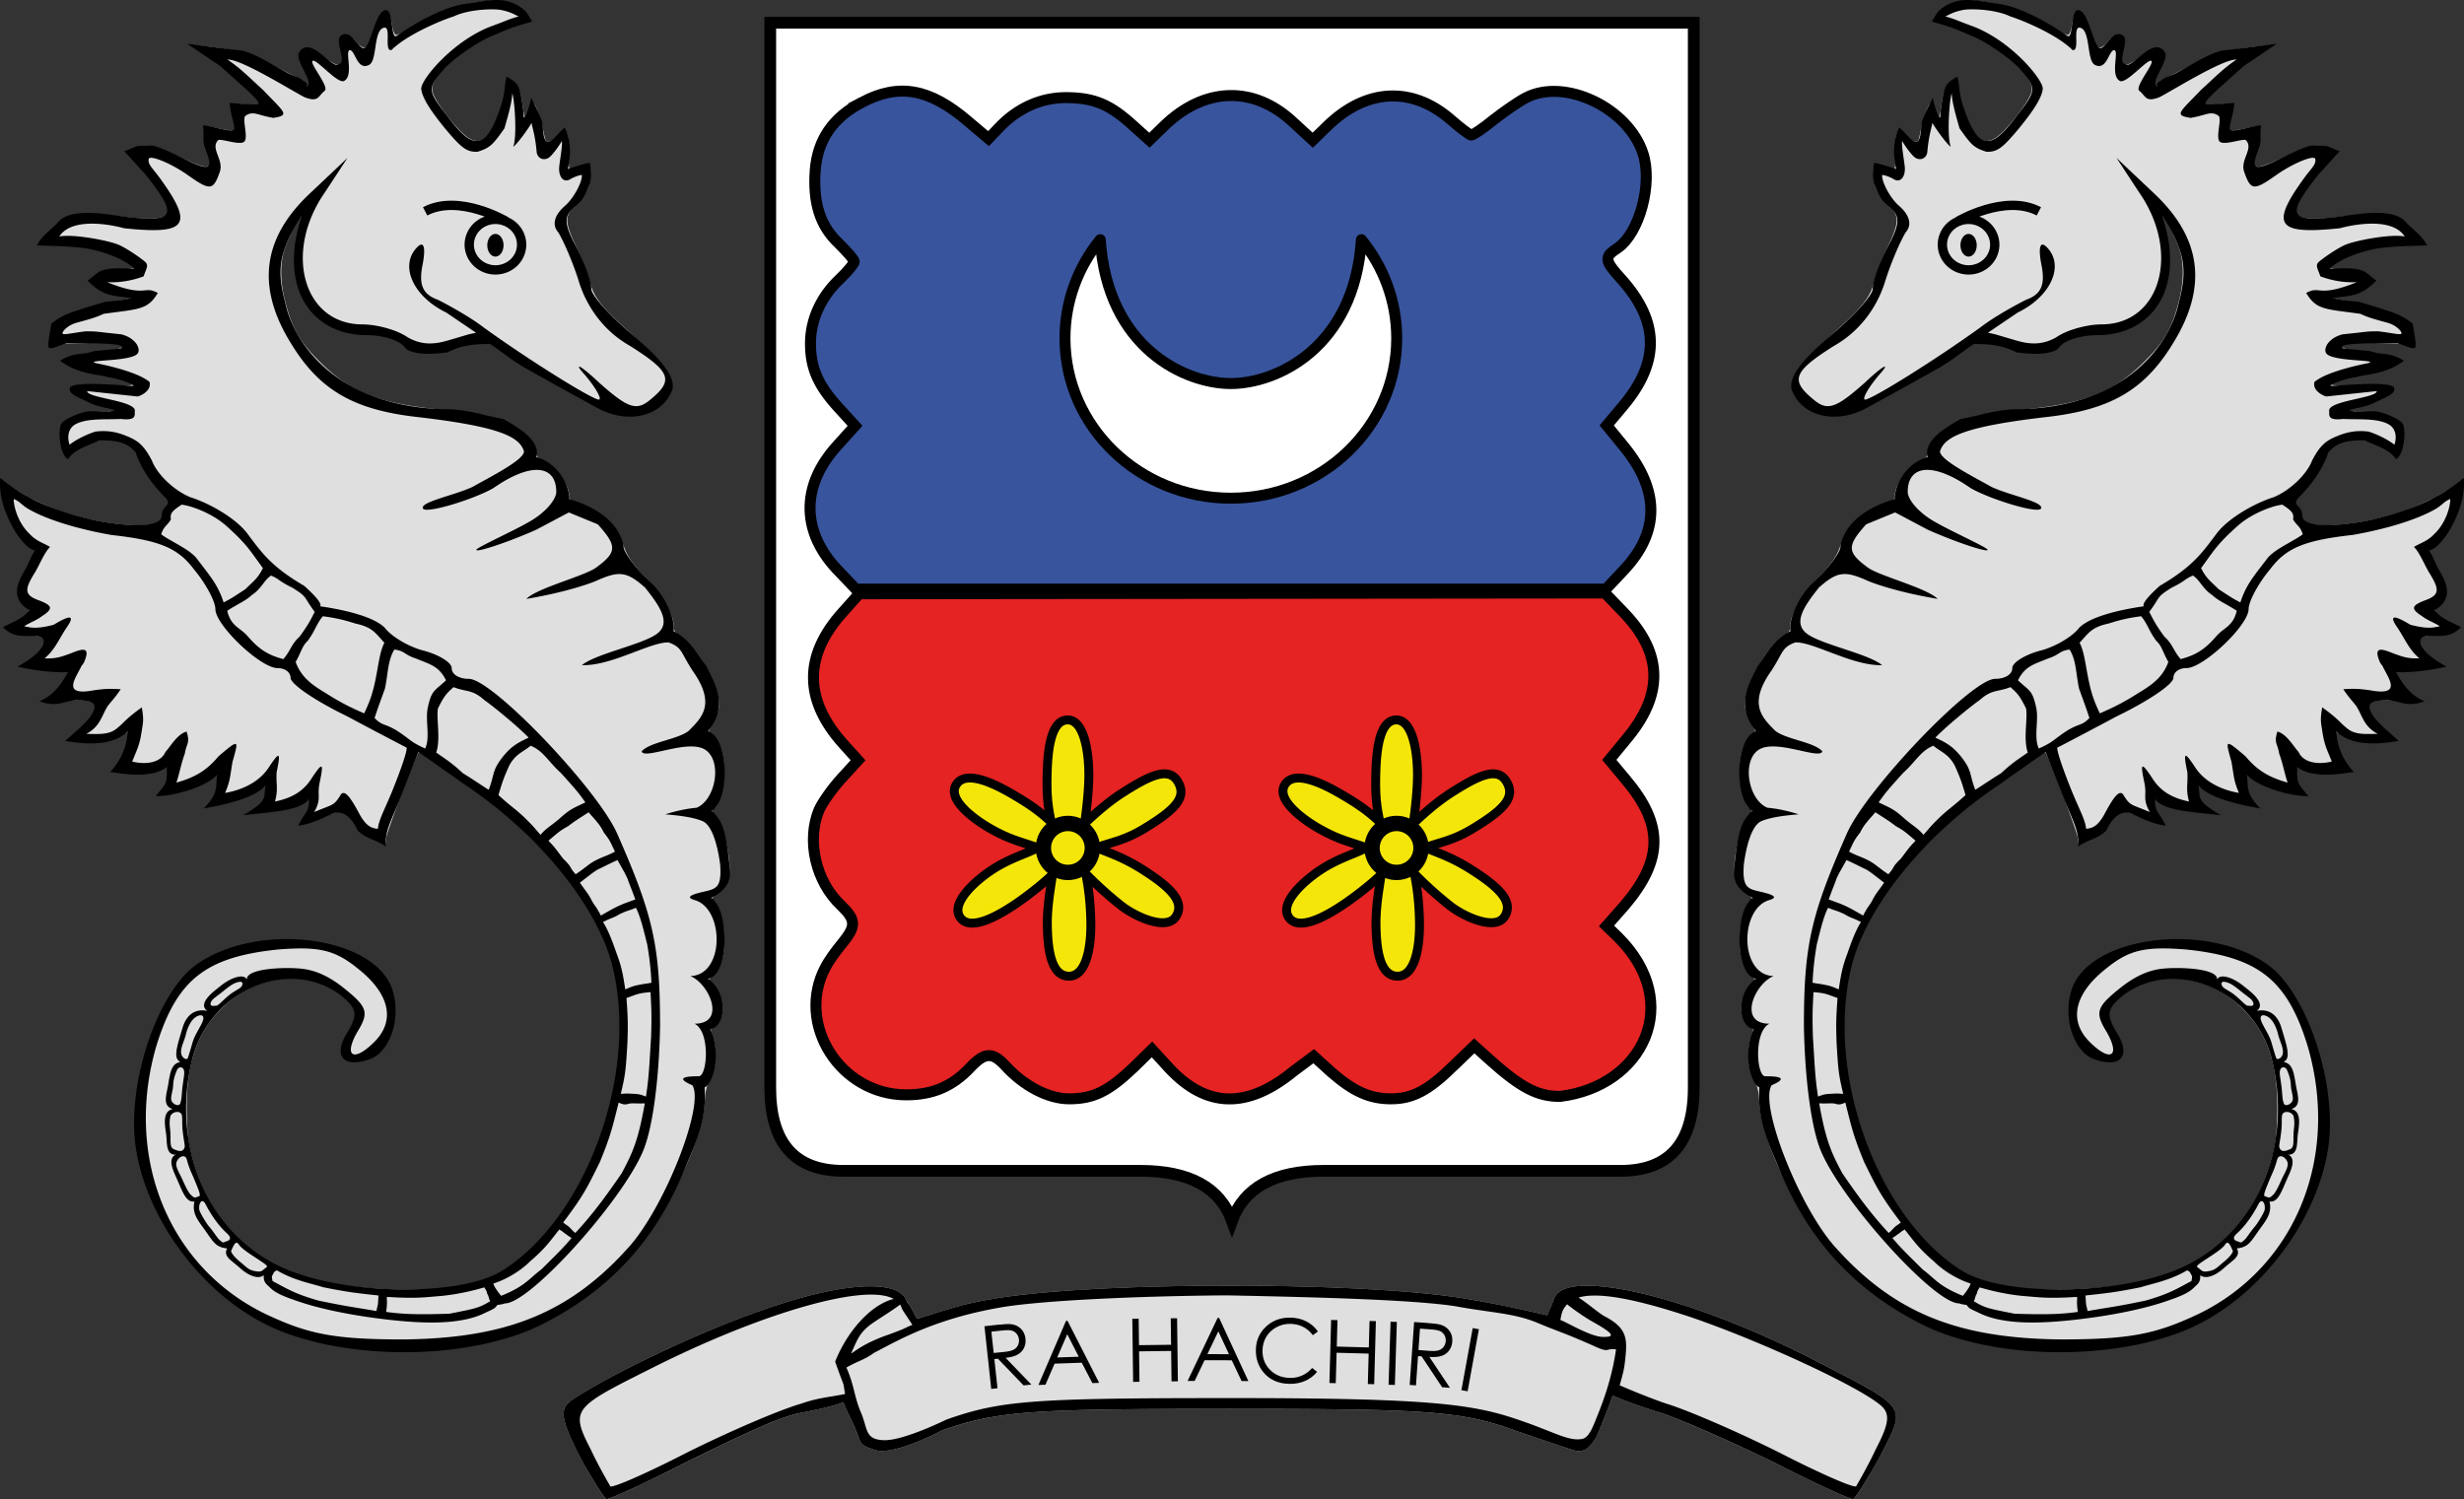 <svg xmlns="http://www.w3.org/2000/svg" width="448.972" height="273.175"><rect width="100%" height="100%" fill="#333333" stroke="none"/><path fill="#dfdfdf" d="M75.198 4.916c-1.462.89-2.83 1.526-3.084 1.431s-.54-.859-.668-1.781c-.127-.858-.413-1.844-.636-2.13-.635-.89-1.24-.159-2.416 2.83-.54 1.431-1.145 2.798-1.304 2.989-.572.699-1.335.445-2.257-.7-.922-1.176-2.321-1.526-2.639-.668-.095.255-.032 1.272.159 2.29.572 2.988-.35 3.434-2.957 1.43-2.257-1.748-3.116-2.098-3.974-1.653-.891.477-.859 1.145.286 3.784.985 2.289 1.049 3.942.095 2.607-.254-.35-1.431-1.145-2.639-1.717a103 103 0 0 1-4.197-2.226c-1.113-.604-2.639-1.335-3.402-1.621-1.399-.477-8.966-1.59-9.602-1.367-.191.063.858.922 2.289 1.939 3.148 2.162 9.189 7.695 9.189 8.394 0 .413-.35.477-2.544.286-2.893-.254-2.829-.35-2.194 2.671.223 1.049.255 1.749.064 1.94s-1.176.127-2.671-.191c-1.303-.255-2.448-.477-2.575-.477-.477 0-.255 2.512.413 4.642.636 2.003.636 2.194.127 2.544-.636.477-1.367.254-6.2-1.972-2.861-1.335-3.593-1.558-5.151-1.494-.985.032-2.162.254-2.639.509l-.89.445 2.067 2.225c2.448 2.671 4.928 6.232 5.31 7.663.699 2.385-1.654 2.798-9.571 1.781-4.324-.573-7.249-.477-8.68.286-1.113.572-4.928 4.133-4.928 4.61 0 .159 1.844.382 4.101.477 4.738.191 8.172 1.017 11.002 2.575 2.67 1.463 2.607 1.781-.287 1.781-2.416 0-3.815.382-5.087 1.399-.604.477-.604.509 0 1.176.922 1.018 2.703 1.813 4.897 2.162 1.113.191 2.066.382 2.13.477.064.064-.922.287-2.194.477-3.307.541-7.949 1.908-10.206 3.053-2.035 1.017-2.131 1.144-2.544 4.101L9 63.102l1.018-.223c1.59-.35 9.793-.541 11.128-.254 2.035.445 1.463.89-1.685 1.271-3.943.477-6.168.922-7.217 1.463l-.827.445 1.717.827c.954.477 3.148 1.144 4.896 1.494 7.44 1.526 8.362 2.385 2.131 2.067-5.119-.254-7.154-.064-6.995.731.159.89 3.306 2.417 6.581 3.243 2.003.509 1.24.891-2.035 1.018-2.957.095-5.182.858-6.104 2.098-.732.922-.287 5.119.572 5.66.191.095.572-.032.858-.286.287-.287 1.59-.986 2.894-1.622 2.448-1.176 2.48-1.176 5.977-.636 1.495.223 2.798 1.463 3.911 3.752.541 1.081 1.653 2.798 2.48 3.815a203 203 0 0 1 2.099 2.608c.604.731.604.763-.064 2.098-.35.763-.731 1.622-.827 1.908-.572 1.971-10.301 1.304-17.964-1.24-3.052-1.018-7.567-3.243-9.602-4.738L.384 87.457v1.24c0 3.052 2.385 8.235 4.769 10.365l1.526 1.367-1.558 2.989c-1.939 3.72-2.066 5.151-.572 6.645.541.573.922 1.208.795 1.463-.095.254-.922.89-1.844 1.399-2.862 1.621-2.735 1.462-1.558 2.066.572.318 2.13.636 3.402.732 1.399.127 2.512.35 2.703.604.794.954-.859 3.052-3.721 4.769-.476.286-.127.414 1.94.731 1.399.191 3.434.382 4.515.414l1.971.063-.667 1.209c-.795 1.43-2.29 2.988-3.53 3.751l-.89.573.986.127c.54.095 1.653.032 2.48-.095 2.384-.382 5.278-.318 5.914.127.985.731.159 2.384-2.321 4.769l-2.163 2.099 1.399.222c2.639.382 5.978-.032 7.759-.954.922-.445 1.716-.795 1.78-.731.445.477-1.272 5.087-2.385 6.359-.254.286-.381.636-.254.795.127.127 1.844.222 3.784.222 2.766 0 3.815-.127 4.642-.572.604-.286 1.144-.54 1.208-.54.032 0 .095.667.095 1.494 0 1.081-.222 1.749-.826 2.544l-.795 1.049h.89c2.067-.032 6.963-1.622 8.712-2.893 1.145-.795 1.24-.764 1.24.413-.032 1.335-.731 3.275-1.463 4.101-.667.764-.508.764 2.608-.031 2.798-.7 5.278-1.685 6.55-2.576 1.176-.858 1.303-.763 1.049.573-.286 1.589-.891 2.511-2.099 3.147-.54.255-.922.573-.826.636.254.286 6.963-.763 8.489-1.303.763-.255 1.653-.732 1.971-1.018.541-.477.573-.477.573.286 0 .445-.35 1.463-.795 2.29-.445.826-.795 1.558-.795 1.653 0 .254 1.749-.286 3.783-1.177 1.113-.508 2.417-.922 2.894-.922 1.081 0 2.353.986 3.338 2.544.541.859 1.368 1.494 2.957 2.289l2.226 1.113.127-1.303c.159-1.177 5.405-14.976 5.914-15.517.223-.222 6.614 4.166 12.782 8.744 3.72 2.766 12.273 11.256 14.785 14.69 6.899 9.411 9.157 15.897 9.188 26.39 0 5.786-.381 8.871-1.716 14.435-2.926 11.891-9.73 23.21-17.456 28.933-5.087 3.784-11.097 5.056-22.289 4.706-13.544-.413-22.002-3.243-28.266-9.379-4.642-4.579-7.694-10.556-8.966-17.551-.191-1.145-.35-3.943-.35-6.201 0-7.758 1.749-13.131 5.564-17.233 3.307-3.529 6.836-5.468 11.351-6.168 4.293-.668 9.189.763 12.21 3.529 2.098 1.94 2.194 2.862.54 6.169-1.462 2.957-1.589 3.72-.667 4.642.858.858 2.639.826 4.674-.159 2.957-1.367 4.419-4.706 4.165-9.348-.255-4.165-2.194-6.868-6.582-9.093-4.26-2.131-6.423-2.544-13.068-2.512-5.5 0-6.073.063-8.743.89-5.342 1.622-8.585 3.784-11.097 7.281-5.723 8.076-8.871 21.939-7.027 30.905 1.431 6.836 5.246 14.244 10.556 20.349 8.967 10.365 20.858 15.103 37.932 15.103 12.655 0 21.621-2.417 30.524-8.203 9.92-6.423 16.342-14.753 21.779-28.203 1.463-3.688 2.035-5.977 2.29-9.157.095-1.558.349-2.83.635-3.147 1.272-1.463 1.717-5.628.923-8.331l-.477-1.526.985-.858c1.749-1.558 1.558-4.929-.413-7.186l-.922-1.049 1.049-1.05c1.367-1.399 1.971-4.038 1.717-7.535-.159-2.417-1.24-5.787-1.844-5.787-.636 0-.223-.858.699-1.399 1.431-.858 2.194-2.289 2.194-4.197 0-3.847-1.589-9.761-2.766-10.206-.477-.191-.572-1.049-.127-1.049.731 0 1.717-2.989 1.876-5.692.191-3.402-.477-6.009-1.876-7.408l-.922-.954.986-2.035c.858-1.749.985-2.257.826-3.72-.35-3.37-4.07-9.602-6.868-11.446-1.017-.668-1.303-1.05-1.303-1.781 0-2.13-1.749-5.278-4.674-8.426-3.052-3.243-4.038-4.705-4.674-6.995-.445-1.462-.922-2.225-2.257-3.561-1.558-1.558-4.865-3.529-6.836-4.038-.414-.095-.636-.413-.636-.922-.032-2.035-2.544-5.437-4.77-6.454-1.112-.509-1.271-.7-1.271-1.622 0-1.303-1.082-2.607-3.625-4.356-2.417-1.621-6.232-2.607-12.114-3.116-12.369-1.017-17.869-3.084-23.688-8.87-3.529-3.498-4.896-5.851-6.168-10.493-1.049-3.847-1.113-7.44-.159-10.238.668-1.971 2.798-5.978 3.18-5.978.127 0-.064 1.05-.414 2.29-.826 3.02-.922 7.98-.159 10.397 1.05 3.37 3.116 5.882 6.01 7.376 1.971 1.018 2.925 1.24 6.295 1.558 3.498.318 5.85 1.018 6.995 2.067 1.717 1.59 5.564 1.781 9.252.509.954-.35 2.735-.732 3.975-.827l2.289-.223 2.957 2.067c3.052 2.099 16.248 9.539 18.569 10.461 4.228 1.685 8.998.509 11.001-2.703 1.621-2.575.159-4.992-6.741-11.224-5.596-5.023-6.931-6.74-7.663-9.665-.317-1.24-1.335-3.943-2.321-5.978-2.321-4.992-2.352-5.85-.159-8.139.859-.923 1.813-2.194 2.067-2.862.509-1.176.731-3.847.382-4.229-.191-.159-2.321.286-3.434.7-.35.127-.414-.35-.318-2.544.063-1.717-.064-3.084-.286-3.688l-.414-.954-1.144 1.113c-1.177 1.144-2.035 1.431-2.417.826-.095-.159-.318-1.081-.477-2.034-.318-2.004-1.589-5.12-1.907-4.738-.128.127-.414.795-.636 1.431-.191.668-.477 1.208-.636 1.208-.127 0-.35-.763-.477-1.685-.35-2.734-.731-3.879-1.59-4.674-.699-.668-.89-.7-1.113-.318-.159.254-.318.827-.318 1.272 0 1.399-.89 4.229-2.066 6.613-2.29 4.579-4.452 4.134-8.903-1.748-2.544-3.371-2.925-4.42-2.226-5.946 1.685-3.561 8.744-8.362 15.389-10.429 1.24-.382 2.258-.795 2.258-.922 0-.604-1.59-2.035-2.989-2.703-1.59-.731-3.434-.89-6.073-.54-4.515.636-7.917 1.876-12.464 4.61"/><path d="M90.256.001c-1.791.028-3.7.453-5.398.688-4.53.627-10.038 4.084-12.582 5.845-1.175.832-.464-5.323-2.207-4.648-1.743.674-2.458 6.044-3.561 6.785s-2.271-3.449-4.32-2.229c-1.436.855 1.26 5.071-.55 5.266-.946 1.095-5.293-5.678-7.234-1.978-.368 1.622 2.34 4.725 1.754 5.775-.18.227-.19.272-.246.365.125-.291.18-.793-.582-1.076-.69-.725-1.781-.91-2.931-1.51-2.3-1.199-6.635-4.176-9.375-4.176l-8.88-1.113 5.985 4.037 4.236 3.797c1.646 1.475 3.262 3.032 2.586 3.178s-3.747-.223-5.117-.223c.303 2.701.846 3.488.846 4.662 0 .98-4.13-.588-5.695-.588.304 2.383-.264 2.37.52 4.524.978 2.544 1.147 3.835-1.985 2.465-1.957-.783-5.197-2.742-7.74-3.33l-2.672.072-2.448.97 3.858 4.245c6.067 7.634 5.48 8.809-4.112 7.635-6.067-.98-10.115-1.028-11.877 1.125-1.076 1.174-2.847 2.276-3.8 4.158 2.075.084 6.381.098 9.22.588 3.23.587 6.105 1.818 7.612 2.904s.848.676-1.403.676c-1.175 0-1.678-.048-3.107.258-1.43.343-1.899 1.247-3.088 1.962 2.942 3.098 5.044 2.736 8.002 3.207-2.522.55-3.097.47-4.87.682-1.848.59-3.278.966-4.898 1.541-1.7.495-3.296 1.175-4.837 2.44-.437 2.66-.783 4.226-.352 4.425.43.2 1.719-.41 3.121-.834 2.071-.022 11.867-.198 9.848.924l-4.885.487c-2.143.79-3.52.084-6.133 1.763 3.541 2.628 7.041 2.408 8.611 2.97 2.394.304 5.642 1.651 4.516 1.602-1.37-.049-11.08-.99-11.363.39-.23 1.113 1.472 1.634 3.228 2.509 1.974.984 3.01.952 4.905 1.498-1.61.682-2.58.162-4.409.226s-5.068 1.586-5.343 2.381c-.64 1.85.011 5.736 1.273 6.34 1.341-1.938 4.246-2.63 5.736-3.428 2.808.03 4.926.178 6.604 2.21.897 2.591 2.448 5.225 5.33 8.154 1.539 1.565-.588 1.402-.588 3.36s-4.617 2.06-9.935 1.255c-5.317-.804-11.337-2.914-14.141-4.59-1.652-.82-2.68-1.48-5.332-3.525-.27 2.72.537 5.882 2.396 9.209.881 1.566 2.685 3.903 3.92 3.992-.899 1.382-.964 2.087-1.738 3.418-.935 1.665-3.266 5.173.746 7.486-1.286 1.615-3.422 2.307-4.828 3.072 1.692 1.877 3.956 1.604 4.64 1.604 1.567 0 3.252-.108 2.665 1.654-.392.881-1.534 2.22-4.657 3.934 2.983.72 6.809 1.152 9.18 1.014-1.027 1.877-2.512 4.242-5.2 5.304 3.178 1.217 4.668-.164 6.821-.164 3.132 0 3.76.588 2.828 2.387-.798 1.43-2.356 2.715-4.927 4.996 3.282.545 8.305 1.159 11.373-1.693a11.7 11.7 0 0 1-3.18 7.343c3.784.67 8.015.924 10.305-.873.04 2.936.005 2.905-2.036 5.278 2.33.15 8.61-1.268 11.188-3.805-.257 2.494.191 3.335-2.43 6.074 5.084-.914 9.48-2.155 11.243-4.148-.343 2.215.532 2.729-4.07 5.363 5.882-.622 10.42-.872 12.003-2.89.12 2.37-.91 2.438-1.928 4.816 2.954-.402 5.92-2.15 6.409-2.295 2.153-.588 3.597 1.387 4.38 3.148 1.754 1.653 2.672 1.372 5.215 2.924-.396-2.659 1.073-4.997 2.737-9.205l3.13-8.023 8.612 6.066c13.7 9.2 24.272 22.508 26.816 33.273 4.697 19.573-4.893 45.606-20.16 55.196-7.829 4.893-29.947 4.501-40.908-.979-13.114-6.459-19.572-22.312-15.461-37.97 3.327-12.135 17.42-18.204 26.814-11.354 3.132 2.545 3.327 3.525 1.37 6.852-2.74 4.306-.782 6.654 4.11 4.892 3.72-1.37 5.676-7.437 4.11-12.525-3.132-9.983-24.857-12.723-36.014-4.502C28.48 181.25 23 197.887 24.76 209.239c1.958 12.723 11.549 25.837 23.293 31.905 13.309 6.85 36.6 7.045 50.3.39 6.264-3.082 11.585-6.973 16.01-11.781s7.956-10.531 10.635-17.283c1.34-3.376 3.87-7.91 3.387-14.299 2.212-1.221 2.755-7.446 1.021-10.613 3.096-.64 3.183-6.844-.408-9.19 1.054-.209 1.808-1.137 2.301-2.44.493-1.3.723-2.972.725-4.667s-.223-3.413-.641-4.803-1.027-2.455-1.795-2.842c2.881-1.436 3.467-3.06 3.445-4.875-.504-5.394-1.01-9.355-3.373-10.978 3.21-1.65 3.388-13.039-.634-14.53 3.84-4.749 1.237-8.7-.327-11.875-1.845-2.487-2.933-4.773-5.966-6.34.337-2.268-1.478-6.382-4.22-8.927-2.74-2.544-4.892-5.48-4.892-6.46 0-.977-1.155-6.091-9.875-8.7-.05-3.021-2.488-6.704-6.039-7.65.948-3.113-3.723-5.595-5.912-6.891-3.424-.686-6.457-1.713-10.078-1.81-19.182-.196-27.87-10.956-29.738-19.36-1.552-6.021-1.298-9.166 3.023-15.99-1.094 3.71-1.539 5.79-1.422 9.085.307 7.581 5.432 12.758 13.262 12.758 2.935 0 6.067.98 6.85 2.155s3.915 1.565 7.83.978c2.559-1.276 4.823-1.55 7.797-1.51 1.85 1.164 3.848 2.978 6.882 4.641a865 865 0 0 0 12.723 7.045c5.48 2.936 11.547 1.566 13.504-3.131.783-2.153-1.173-5.09-6.654-9.787-4.501-3.718-8.026-7.633-8.026-8.807 0-1.37-1.174-4.697-2.74-7.633-2.348-4.5-2.348-5.675 0-7.632 1.566-1.174 1.787-2.497 2.502-4.032.238-1.073.26-2.49-.047-3.67-.982.092-3.006.781-3.992 1.102.504-2.24.684-5.195-.576-7.56-1.458 1.289-2.29 2.61-2.975 2.61-1.174 0-.834-2.857-1.226-3.933-.391-1.077-.728-1.824-1.905-4.092-.44 2.053-.882 3.334-1.353 3.62.006-1.017-.497-4.914-1.06-5.795-.646-1.008-1.716-1.45-2.01-1.666-.512 1-.177 2.864-1.253 5.8-2.545 7.437-4.894 7.829-9.591 1.37-3.72-4.698-3.719-5.09-.391-8.809 1.957-1.957 6.067-4.891 9.2-6.066 3.13-1.37 3.605-1.452 6.613-2.329C96.337 2.066 94.23.53 91.996.126a9 9 0 0 0-1.74-.125m-.447 1.705c.624.006 1.116.046 1.394.098 2.125.396 2.84 1.075 3.326 1.185-1.787.477-2.183.776-5.097 1.834-6.876 2.621-12.682 9.589-12.682 11.35.16 1.697 1.836 4.19 4.576 7.517 2.74 3.23 3.696 4.04 5.678 3.967 2.34-.709 2.844-1.349 4.922-4.279.315-1.194 1.362-4.496 1.42-6.354.336.645.954 7.579.172 9.739.919-.702 2.946-3.628 3.347-4.358.243 1.336.608 2.166.9 5.004 0 1.37 1.177 1.956 2.155 1.37.588-.294 1.99-2.23 2.451-3.079.184.82-.494 4.155-.494 5.035 0 1.762.978 2.546 1.957 1.96.811-.464 1.399-.68 2.172-.827.177 1.166-1.486 4.349-3.15 5.719-1.761 1.566-2.348 3.327-1.174 4.697.783 1.175 2.74 5.48 3.914 9.395 1.566 4.698 4.697 8.807 9.2 11.351 7.436 4.698 8.024 6.264 3.718 9.787-2.544 2.153-4.11 1.567-9.395-3.13-3.524-3.327-4.698-3.72-2.545-1.371 2.153 2.544 3.132 4.501 2.545 4.501-1.175 0-12.527-7.046-20.943-13.113-2.545-1.957-6.46-4.11-8.416-5.09-2.741-.979-3.523-2.74-2.74-6.459.587-3.132.195-4.305-.979-3.13-3.328 3.328-.782 9.003 5.285 11.939l5.418 3.672-1.297.277-3.742 1.104c-2.3.677-4.686 1.013-7.426-.553-1.957-1.37-5.676-2.348-8.22-2.348-10.765 0-14.483-13.113-6.85-24.074l4.11-6.264-7.047 6.657c-8.416 8.025-9.59 16.832-3.327 27.01 5.09 8.416 11.156 12.133 22.704 13.503 15.463 1.762 19.034 3.658 19.828 6.313 0 1.566-6.041 4.574-9.258 6.41-3.24 1.578-9.79 2.78-9.139 4.008.526.989 9.32-1.693 12.844-3.748 6.92-4.823 11.436-4.174 11.436.719 0 1.37-2.027 3.914-5.354 5.675-3.132 1.762-9.209 4.479-9.209 4.87 0 .587 6.663-1.737 10.969-3.694l5.887-3.12 5.271 2.165c3.523 3.915 3.522 5.065-.197 7.805-1.957 1.566-10.858 3.768-12.813 5.785 5.036-.842 9.681-2.066 12.617-3.24 4.306-1.958 5.676-1.762 9.004 1.174 2.77 3.472 4.815 6.508 2.12 8.462s-11.14 3.612-13.623 5.678c5.422.173 12.508-4.273 15.812-4.14 2.493.92 2.15 1.745 4.303 5.072 4.306 6.067 1.892 8.524-.725 11.097-2.139 1.555-6.954 1.973-8.508 3.674.42 1.618 8.391-2.301 11.559-.306s1.98 9.12-1.543 10.588c-1.614.134-3.607.525-5.697 1.199 1.72.154 4.808.4 6.79 1.242 1.927.819 2.863 5.259 3.2 7.916.281 4.054-.595 4.395-2.871 4.912-1.908.434-3.78.974-1.746 1.566 2.696.784 4.062 4.206 3.969 7.45s-1.646 6.309-4.782 6.383c3.503 1.43 6.583 8.701.766 8.68 2.915 1.473 2.33 9.583.764 9.583-1.174 0-4.997.005-1.176 1.631 2.348 3.523-5.087 22.444-11.742 29.686-10.765 11.939-22.315 16.44-40.909 16.636-12.722 0-17.419-.98-25.248-4.699-17.615-8.612-25.641-28.574-19.77-48.734 3.72-12.135 9.004-16.246 22.118-17.616 7.438-.587 10.374 0 14.68 3.524 5.676 4.502 6.851 9.394 2.937 13.308-3.719 3.72-5.678 2.74-3.133-1.761 2.153-3.523 1.958-4.501-2.152-7.828-2.642-2.153-5.123-3.427-7.945-3.745s-10.202-.134-10.002 1.979c-.464-1.128-2.827-.482-4.908 1.254-.748.625-4.235 2.998-2.327 4.453-1.994-.427-3.727.513-4.484 3.088-.943 3.212-1.817 5.565-.385 6.205-1.602.332-1.832 1.688-2.24 4.197-.29 1.788-1.115 3.784.815 4.393-1.885.432-1.417 2.898-1.19 4.488s-.123 3.872 1.746 3.826c-1.625.836-.319 3.145.414 4.84.835 1.933 1.558 3.974 3.016 3.684-.534 2.182.715 3.548 1.812 5.09 1.67 2.346 2.029 3.245 4.147 3.466-.803 1.457.74 2.131 2.342 3.58 1.972 1.785 3.62 1.938 4.33 1.291-.132 1.375.664 1.787.963 2.102 1 1.057 2.27 1.675 5.72 2.82 3.452 1.145 8.085 2.127 12.809 2.79 4.725.661 8.826 1.005 12.3.906 3.475-.1 6.325-.641 8.548-1.752 1.529-.714 1.776-.777 2.209-1.422.944-.153.622-.072 1.418-.297 4.502 0 21.193-18.484 25.107-27.684 1.762-4.11 2.937-12.916 3.133-22.703 0-14.679-1.174-20.16-7.828-35.23-3.523-8.025-22.706-28.186-27.012-28.186-1.761 0-3.13-.782-3.13-1.957 0-.978-2.154-2.348-4.894-3.13-2.545-.588-5.675-2.35-7.046-3.917-1.174-1.566-4.883-3.127-11.623-4.162-.439-.067-.45-.028-.526-.008.339-.09.596-.737-2.79-3.785-5.978-3.453-7.828-6.143-10.31-9.463-2.238-2.996-7.242-5.678-10.374-6.656-2.936-1.175-6.066-4.11-7.045-6.654-1.474-2.9-2.653-3.676-4.348-4.4-1.694-.727-3.508-1.24-6.016-.917-1.174.392-3.314 1.295-4.658 2.39-.467-1.41-.288-3.055 1.197-3.796 2.044-1.057 5.423-.776 8.176-.902 3.023.345 2.419-.818 2.52-1.434.313-1.9-8.773-2.378-8.674-3.643l9.244.985s2.544-.814 2.117-2.647c-2.413-2.07-9.7-3.414-9.7-3.414-2.625-.686 6.813-.232 7.6-1.892.476-.981-.623-2.782-3.074-3.381-5.243-.54-4.032-.519-6.37-.549-1.996.197-3.772.646-4.22.486s.674-1.563 2.485-2.052c1.761-.49 3.31-.854 4.912-1.62 6.471-.905 7.975-.674 9.867-3.794-2.634-1.47-1.983.948-9.248-1.977 2.402.134 4.622-.313 6.658-1.047.526-1.528 1.03-2.07.16-2.762-1.738-1.383-3.755-2.59-4.685-2.994-1.717-.744-8.156-2.023-10.844-1.52 2.722-4.152 11.805-1.503 11.805-1.503 11.157 1.174 12.723-.392 7.047-8.416-1.762-2.545-2.715-3.065-2.557-4.184.12-.852 4.122.757 7.254 3.008 3.914 2.74 4.502 2.741 5.676-.586.88-2.25-1.773-4.315-.281-5.857.374-.385 3.711.916 4.683.324.973-.593-.4-4.298.317-4.783 1.436-.971 2.155-.093 5.064.384 3.132-.477 2.025-.99-1.889-5.1-2.449-2.235-4.203-4.034-6.46-5.515 2.432-.169 11.877 5.76 14.015 6.838 2.61 1.033 2.495-.212 3.674-1.14.955-.622-2.586-4.804-2.225-5.415.49-.783 4.61 4.275 5.8 3.594 1.817-1.04.05-5.504 1.028-5.601.98 0 1.332 3.844 3.528 2.673 1.464-.78.78-5.988 2.513-6.71 1.735-.721.05 4.278 1.536 4.027 2.74-2.74 8.75-5.306 11.351-6.14 2.182-1.036 5.26-1.304 7.133-1.286zM2.502 90.936c1.24.482 1.463 1.196 3.078 2.042 3.228 1.76 8.452 3.402 14.678 4.502 8.808.979 12.137 2.348 15.072 6.263 2.153 2.544 3.914 5.87 3.914 7.24 0 2.936 8.22 10.766 11.352 10.766 1.37 0 2.35.783 2.35 1.762 0 1.174 4.697 4.307 10.373 7.047a863 863 0 0 0 10.765 5.675c.196.392-.978 3.915-2.74 8.221-1.566 3.72-2.27 4.863-2.502 6.58-.948-.109-1.982-.282-3.254-2.533-1.566-2.936-2.856-5.027-3.639-3.46-1.174 1.858-1.317 1.493-4.697 2.935 1.387-2.451.488-2.935.977-5.284.783-3.719.589-3.914-1.37-.978-1.564 2.544-3.758 3.715-6.75 4.348.617-2.42.182-2.825.292-5.327.783-3.719.588-3.916-1.37-.98-1.663 2.643-4.722 4.166-8.017 4.74.995-2.365.88-2.977 1.363-5.717 1.174-4.11 1.174-4.112-2.545-.98-2.166 2.605-4.268 3.84-7.69 4.814.63-1.886.813-3.317 1.548-5.326.258-1.787 1.006-1.868.304-3.978-1.728.474-2.986 2.814-3.867 3.734-.589 1.455-2.662 2.518-6.033 1.736.808-2.123 1.326-2.83 1.723-5.515.23-1.551.44-2.02.017-4.362-3.106 2.236-3.123 2.712-4.596 3.881s-3.29.966-5.515.953c2.62-1.376 2.842-3.502 3.949-5.134.986-1.254 1.18-1.324 2.326-3.006-1.635-.094-2.636-.133-4.84.183-6.192 1.18-3.228-2.365-2.308-4.44.114-.115.25-.288.437-.599 1.345-3.039-.312-2.513-2.27-1.73-1.86.685-2.808 1.058-4.886.947 1.815-1.46 2.66-3.566 3.908-5.45 1.523-2.158 1.254-2.786-2.27-.653-2.775.71-3.914.616-5.368.255.928-.599 2.255-1.068 3.136-1.753 2.153-1.371 2.152-1.958-.392-2.936-2.74-.979-2.739-1.959-.782-5.09.881-1.468 1.665-3.556 2.754-4.664-1.158-.715-2.462-1.01-3.734-2.38-2.251-2.154-2.93-5.321-2.88-6.348m30.606 1.026c2.098.26 5.741 1.754 8.05 3.799 3.935 3.484 4.533 4.783 6.75 7.765-.905 1.791-1.494 2.177-3.209 3.846-1.742 1.141-2.774 1.836-3.957 2.4-.945-2.928-2.094-4.378-4.703-7.744-1.22-1.86-4.827-3.278-6.656-4.656.395-1.457 1.118-1.572 1.768-2.748-.221-1.05.257-1.571 1.957-2.662m16.289 12.92c1.648.71 1.22.912 3.894 2.224 2.876 1.818 1.836 1.414 4.053 4.395-.904 1.792-1.38 2.627-2.76 4.521-1.517 1.366-1.537 2.395-2.945 4.084-2.63-.682-4.34-1.68-6.389-4.035-1.445-1.749-3.141-1.818-3.847-4.77 1.855-1.232 3.365-1.796 4.464-2.859 1.801-1.163 2.28-2.807 3.53-3.56m9.437 7.414c1.985.26 3.578.575 5.916 1.326 3.213.694 3.633 1.75 5.29 3.496-.906 1.792-1.044 4.088-1.749 7.33-.506 2.265-.976 3.52-1.935 5.545-2.63-1.132-4.565-2.132-6.838-3.588-2.343-1.412-4.602-2.828-5.645-5.779 1.181-2.131 1.118-2.808 2.217-3.871 1.352-1.837 1.606-3.144 2.744-4.46m13.031 6.066c1.984.26 1.668.913 4.006 1.664 2.426 1.031 4.082 1.3 5.4 3.946-2.14 2.016-2.615 1.728-3.32 4.97-.506 2.264.484 5.428-.474 7.454-2.63-1.131-2.88-1.793-5.153-3.249-2.343-1.413-2.58-.808-4.074-2.298.845-2.581 1.343-3.817 1.881-5.33.565-2.51.483-5.168 1.734-7.157m10.784 6.852c2.322.934 3.353.352 5.578 2.338 2.089 1.48 6.441 5.119 8.097 6.865-1.579.78-3.051 1.32-4.892 3.736s-1.315 3.069-2.385 5.77c-1.956-1.245-2.88-1.907-4.703-3.026-1.894-1.749-2.692-2.266-4.86-3.757.845-2.468-.004-6.066.307-8.028 1.128-2.286 1.607-2.808 2.858-3.898m14.04 10.674c2.323.935 3.243 2.935 5.47 4.922 2.762 3.053 3.182 3.546 4.501 5.404-2.028 1.005-2.604 1.094-4.445 2.724-1.905 1.686-2.436 1.721-3.732 3.186-1.394-1.581-1.195-1.457-3.018-3.25-1.894-1.749-2.13-1.705-4.635-3.982.732-2.581 1.12-3.482 1.881-5.22 1.128-2.285 2.728-2.693 3.979-3.784m10.561 12.133c1.086 1.27 2.119 2.26 2.772 3.683 1.078 1.368 1.161 1.637 2.031 3.496-2.028 1.005-1.818.757-3.322 1.488-1.463.711-2.099 1.498-3.844 2.625-1.394-1.58-.408-1.007-2.23-2.8-.885-1.075-1.347-1.93-2.727-3.309 1.967-1.682 2.242-1.909 3.566-2.635 1.352-1.05 2.616-1.795 3.754-2.548m5.281 8.705c.918 1.72 1.162 1.979 1.815 3.404.404 1.199.713 1.806 1.414 3.777-1.523.555-1.985.702-2.984 1.153-1.021.46-2.1 1.1-3.284 1.779-1.113-2.087-1.082-1.624-1.726-2.856-.602-1.187-1.007-1.537-2.106-3.14 1.631-1.233 2.13-1.684 3.172-2.354 1.633-.769 2.336-1.178 3.7-1.763m3.336 8.697c.917 1.72 1.561 4.76 2.055 6.623.364 2.113.671 4.466.777 7.033-1.444.277-.848.108-2.11.358-1.256.249-1.323.296-2.665.855-.399-2.801-.745-4.346-1.47-6.26-.484-1.347-1.484-4.398-2.583-6 1.392-.756 1.969-.771 3.012-1.441 1.633-.77 1.621-.583 2.984-1.168M43.742 178.91c.358-.01.575.155.348.697-.189.454-.787.644-1.857 1.373-1.138.777-2.415 2.274-2.8 2.288-.563.022-1.217.178-1.034-.524.164-.627.771-.935 1.931-1.853.592-.47 1.636-1.327 2.22-1.616.336-.166.835-.354 1.192-.365m74.788 1.883c.202 3.667.208 4.56.107 8.209-.271 3.82-.322 6.932-.932 10.809-.689-.2-.846-.412-2.11-.479-1.26-.067-1.185-.088-2.487-.006.912-3.636.943-4.88 1.213-9.21.112-3.373.104-4.464-.168-8.26.995-.32 1.421-.537 2.265-.77.505-.118 1.046-.206 2.112-.293zm-81.95 4.217c.337.005.564.22.442.795-.19.89-1.465 2.587-1.899 4.03-.396 1.322-.587 2.076-.89 2.925-.191.532-1.04.027-1.196-.682-.234-1.064.504-2.234.819-3.521.265-1.08.75-2.365 1.623-3.086.318-.263.765-.467 1.101-.461m-3.677 9.49c.33-.01.653.254.664.914.009.573-.153 1.319-.309 2.565-.17 1.368-.112 2.233-.416 3.082-.19.53-.969.353-1.432-.206-.552-.666.102-1.84.143-3.164.026-.842.261-1.69.709-2.728a.75.75 0 0 1 .64-.463m79.82 6.42c.995.396 1.103.417 1.947.184.504-.117 1.76.032 2.826-.055-1.147 6.447-2.094 8.85-4.261 12.816-2.574 3.742-5.086 7.247-8.397 10.807-.409-.284-.689-.656-1.078-1.031-.375-.362-.69-.473-1.137-.881 3.772-4.986 4.438-6.47 6.694-11.037 1.86-4.564 2.169-5.815 3.406-10.803m-80.41 1.701c.424.006.802.227.855.738.09.851-.036 1.346.13 2.801.266 2.353.515 2.63.259 3.121-.327.63-.931.554-1.91.114-.79-.354-.492-1.603-.61-3.165-.063-.84-.236-1.621-.006-2.728.112-.542.736-.888 1.282-.88zm1.095 8.074c.276.006.517.183.635.608.565 2.043.752 2.07 1.717 4.47.372.925.871 2.102.537 2.207-.836.264-.744.43-1.432-.166-.557-.482-1.116-1.737-1.763-3.164-.381-.84-1.227-2.095-.918-2.925.214-.576.765-1.04 1.224-1.03m3.479 8.192c.172.004.359.15.531.478.984 1.877 2.242 3.838 3.98 5.422.986.898.316 1.27-.017 1.375-.836.264-.626.43-1.314-.166-.558-.483-.945-1.295-1.961-2.488-.58-.681-1.74-2.643-1.793-3.086-.107-.874.196-1.544.574-1.535m65.033 5.15c.433.283.631.386.914.658.645.417.33.27 1.317.899-1.545 1.84-2.65 2.894-5.532 5.748-2.178 1.597-2.83 2.99-7.287 4.787-.53-.596-.552-.674-.81-1.055-.25-.368-.354-.462-.633-1.178 2.262-.697 4.937-2.276 6.637-3.984 2.813-2.418 3.521-3.508 5.394-5.875m-58.824 2.422c.137-.011.283.08.44.332.545.884 2.876 2.252 4.257 3.201 1.1.754.937.805.658 1.016-.717.542-.771.795-1.671.67-1.471-.205-1.66-.623-3.073-1.776-.693-.566-1.77-1.661-1.556-2.052.211-.388.534-1.357.945-1.391m7.351 5.02c3.166 1.9 6.558 2.458 8.375 3.068 4.333.893 6.477 1.131 10.141 1.521-.044.83-.053 1.02-.098 1.573-.122.6-.097.404-.28 1.263-4.723-.82-4.817-.718-10.53-1.896-4.307-1.224-5.728-2.153-8.39-3.57-.195-.94-.14-.827.073-1.22.282-.515.07-.351.71-.74m37.819 3.119c.433.789.384.582.498 1.136.354.561.22.722.553 1.383-2.022 1.204-2.473 1.307-7.432 2.274-6.094.206-8.66.06-11.521-.325.104-.762.112-.831.146-1.552.032-.681-.058-.46-.004-1.19 5.699.378 7.43-.002 9.684-.148 4.056-.378 7.112-1.333 8.076-1.578z"/><path d="M91.754 44.692c0 1.143-.664 2.07-1.484 2.07-.819 0-1.484-.927-1.484-2.07 0-1.144.665-2.071 1.484-2.071.799 0 1.455.883 1.483 1.998"/><path fill="none" stroke="#000" stroke-width="1.7" d="M94.736 46.219c-.939 2.377-3.698 3.569-6.162 2.663s-3.699-3.567-2.76-5.944 3.698-3.569 6.162-2.663c2.46.905 3.697 3.561 2.763 5.936"/><path fill="none" stroke="#000" stroke-width="1.7" d="M77.469 38.513c6.178-3.258 14.716 1.797 14.716 1.797"/><path fill="#dfdfdf" d="M373.774 4.916c1.462.89 2.83 1.526 3.084 1.431s.54-.859.668-1.781c.127-.858.413-1.844.635-2.13.636-.89 1.24-.159 2.417 2.83.54 1.431 1.145 2.798 1.304 2.989.572.699 1.335.445 2.257-.7.922-1.176 2.321-1.526 2.639-.668.095.255.032 1.272-.159 2.29-.572 2.988.35 3.434 2.957 1.43 2.257-1.748 3.116-2.098 3.974-1.653.891.477.859 1.145-.286 3.784-.985 2.289-1.049 3.942-.095 2.607.254-.35 1.431-1.145 2.639-1.717 1.208-.604 3.084-1.59 4.197-2.226 1.113-.604 2.639-1.335 3.402-1.621 1.399-.477 8.966-1.59 9.602-1.367.191.063-.858.922-2.289 1.939-3.148 2.162-9.189 7.695-9.189 8.394 0 .413.35.477 2.544.286 2.893-.254 2.829-.35 2.194 2.671-.223 1.049-.255 1.749-.064 1.94s1.176.127 2.671-.191c1.303-.255 2.448-.477 2.575-.477.477 0 .255 2.512-.413 4.642-.636 2.003-.636 2.194-.127 2.544.636.477 1.367.254 6.2-1.972 2.861-1.335 3.593-1.558 5.151-1.494.985.032 2.162.254 2.639.509l.89.445-2.067 2.225c-2.448 2.671-4.928 6.232-5.31 7.663-.699 2.385 1.654 2.798 9.571 1.781 4.324-.573 7.249-.477 8.68.286 1.113.572 4.928 4.133 4.928 4.61 0 .159-1.844.382-4.101.477-4.738.191-8.172 1.017-11.002 2.575-2.67 1.463-2.607 1.781.287 1.781 2.416 0 3.815.382 5.087 1.399.604.477.604.509 0 1.176-.922 1.018-2.703 1.813-4.897 2.162-1.113.191-2.066.382-2.13.477-.064.064.922.287 2.194.477 3.307.541 7.949 1.908 10.206 3.053 2.035 1.017 2.13 1.144 2.544 4.101l.191 1.209-1.018-.223c-1.59-.35-9.793-.541-11.128-.254-2.035.445-1.463.89 1.685 1.271 3.943.477 6.168.922 7.217 1.463l.827.445-1.717.827c-.954.477-3.148 1.144-4.896 1.494-7.44 1.526-8.362 2.385-2.131 2.067 5.119-.254 7.154-.064 6.995.731-.159.89-3.306 2.417-6.581 3.243-2.003.509-1.24.891 2.035 1.018 2.957.095 5.182.858 6.104 2.098.732.922.286 5.119-.572 5.66-.191.095-.572-.032-.858-.286-.287-.287-1.59-.986-2.894-1.622-2.448-1.176-2.48-1.176-5.977-.636-1.495.223-2.798 1.463-3.911 3.752-.541 1.081-1.654 2.798-2.48 3.815a203 203 0 0 0-2.099 2.608c-.604.731-.604.763.064 2.098.35.763.731 1.622.827 1.908.572 1.971 10.301 1.304 17.964-1.24 3.052-1.018 7.567-3.243 9.602-4.738l1.558-1.144v1.24c0 3.052-2.385 8.235-4.769 10.365l-1.526 1.367 1.558 2.989c1.939 3.72 2.066 5.151.572 6.645-.541.573-.922 1.208-.795 1.463.095.254.922.89 1.844 1.399 2.862 1.621 2.735 1.462 1.558 2.066-.572.318-2.13.636-3.402.732-1.399.127-2.512.35-2.703.604-.794.954.859 3.052 3.72 4.769.477.286.128.414-1.939.731-1.399.191-3.434.382-4.515.414l-1.971.063.667 1.209c.795 1.43 2.29 2.988 3.53 3.751l.89.573-.986.127c-.54.095-1.653.032-2.48-.095-2.384-.382-5.278-.318-5.914.127-.985.731-.159 2.384 2.321 4.769l2.163 2.099-1.399.222c-2.64.382-5.978-.032-7.759-.954-.922-.445-1.717-.795-1.78-.731-.445.477 1.272 5.087 2.385 6.359.254.286.381.636.254.795-.127.127-1.844.222-3.784.222-2.766 0-3.815-.127-4.642-.572-.604-.286-1.144-.54-1.208-.54-.032 0-.095.667-.095 1.494 0 1.081.222 1.749.826 2.544l.795 1.049h-.89c-2.067-.032-6.963-1.622-8.712-2.893-1.145-.795-1.24-.764-1.24.413.032 1.335.731 3.275 1.463 4.101.667.764.508.764-2.608-.031-2.798-.7-5.278-1.685-6.55-2.576-1.176-.858-1.303-.763-1.049.573.286 1.589.89 2.511 2.099 3.147.54.255.922.573.826.636-.254.286-6.963-.763-8.489-1.303-.763-.255-1.653-.732-1.971-1.018-.541-.477-.573-.477-.573.286 0 .445.35 1.463.795 2.29.445.826.795 1.558.795 1.653 0 .254-1.749-.286-3.783-1.177-1.113-.508-2.417-.922-2.894-.922-1.081 0-2.353.986-3.338 2.544-.541.859-1.368 1.494-2.957 2.289l-2.226 1.113-.127-1.303c-.159-1.177-5.405-14.976-5.914-15.517-.223-.222-6.614 4.166-12.782 8.744-3.72 2.766-12.273 11.256-14.785 14.69-6.899 9.411-9.157 15.897-9.189 26.39 0 5.786.382 8.871 1.717 14.435 2.926 11.891 9.73 23.21 17.456 28.933 5.087 3.784 11.097 5.056 22.289 4.706 13.544-.413 22.002-3.243 28.266-9.379 4.642-4.579 7.694-10.556 8.966-17.551.191-1.145.35-3.943.35-6.201 0-7.758-1.749-13.131-5.565-17.233-3.306-3.529-6.836-5.468-11.35-6.168-4.293-.668-9.189.763-12.21 3.529-2.098 1.94-2.194 2.862-.54 6.169 1.462 2.957 1.589 3.72.667 4.642-.858.858-2.639.826-4.674-.159-2.957-1.367-4.419-4.706-4.165-9.348.255-4.165 2.194-6.868 6.582-9.093 4.26-2.131 6.423-2.544 13.068-2.512 5.5 0 6.073.063 8.743.89 5.342 1.622 8.585 3.784 11.097 7.281 5.723 8.076 8.871 21.939 7.027 30.905-1.431 6.836-5.246 14.244-10.556 20.349-8.967 10.365-20.858 15.103-37.932 15.103-12.655 0-21.621-2.417-30.524-8.203-9.92-6.423-16.342-14.753-21.779-28.203-1.463-3.688-2.035-5.977-2.29-9.157-.095-1.558-.349-2.83-.636-3.147-1.271-1.463-1.717-5.628-.922-8.331l.477-1.526-.985-.858c-1.749-1.558-1.558-4.929.413-7.186l.922-1.049-1.049-1.05c-1.367-1.399-1.971-4.038-1.717-7.535.159-2.417 1.24-5.787 1.844-5.787.636 0 .223-.858-.7-1.399-1.43-.858-2.193-2.289-2.193-4.197 0-3.847 1.589-9.761 2.766-10.206.477-.191.572-1.049.127-1.049-.731 0-1.717-2.989-1.876-5.692-.191-3.402.477-6.009 1.876-7.408l.922-.954-.986-2.035c-.858-1.749-.985-2.257-.826-3.72.349-3.37 4.07-9.602 6.868-11.446 1.017-.668 1.303-1.05 1.303-1.781 0-2.13 1.749-5.278 4.674-8.426 3.052-3.243 4.038-4.705 4.674-6.995.445-1.462.922-2.225 2.257-3.561 1.558-1.558 4.865-3.529 6.836-4.038.414-.095.636-.413.636-.922.032-2.035 2.544-5.437 4.77-6.454 1.112-.509 1.271-.7 1.271-1.622 0-1.303 1.081-2.607 3.625-4.356 2.417-1.621 6.232-2.607 12.114-3.116 12.368-1.017 17.869-3.084 23.688-8.87 3.529-3.498 4.896-5.851 6.168-10.493 1.049-3.847 1.113-7.44.159-10.238-.668-1.971-2.798-5.978-3.18-5.978-.127 0 .064 1.05.414 2.29.826 3.02.922 7.98.159 10.397-1.05 3.37-3.116 5.882-6.01 7.376-1.971 1.018-2.925 1.24-6.295 1.558-3.498.318-5.85 1.018-6.995 2.067-1.717 1.59-5.564 1.781-9.253.509-.953-.35-2.734-.732-3.974-.827l-2.289-.223-2.957 2.067c-3.053 2.099-16.248 9.539-18.569 10.461-4.228 1.685-8.998.509-11.001-2.703-1.621-2.575-.159-4.992 6.741-11.224 5.596-5.023 6.931-6.74 7.662-9.665.318-1.24 1.336-3.943 2.322-5.978 2.321-4.992 2.352-5.85.158-8.139-.858-.923-1.812-2.194-2.066-2.862-.509-1.176-.731-3.847-.382-4.229.191-.159 2.321.286 3.434.7.35.127.413-.35.318-2.544-.063-1.717.064-3.084.286-3.688l.414-.954 1.144 1.113c1.177 1.144 2.035 1.431 2.417.826.095-.159.318-1.081.477-2.034.318-2.004 1.589-5.12 1.907-4.738.128.127.414.795.636 1.431.191.668.477 1.208.636 1.208.127 0 .35-.763.477-1.685.35-2.734.731-3.879 1.59-4.674.699-.668.89-.7 1.113-.318.159.254.318.827.318 1.272 0 1.399.89 4.229 2.066 6.613 2.29 4.579 4.452 4.134 8.903-1.748 2.544-3.371 2.925-4.42 2.226-5.946-1.685-3.561-8.744-8.362-15.389-10.429-1.24-.382-2.258-.795-2.258-.922 0-.604 1.59-2.035 2.989-2.703 1.59-.731 3.434-.89 6.073-.54 4.515.636 7.917 1.876 12.464 4.61"/><path d="M358.716.001a9 9 0 0 0-1.74.125c-2.234.403-4.341 1.94-4.95 3.816 3.01.877 3.485.959 6.616 2.329 3.132 1.175 7.242 4.109 9.199 6.066 3.328 3.719 3.328 4.11-.39 8.809-4.699 6.459-7.047 6.067-9.592-1.37-1.076-2.936-.741-4.8-1.252-5.8-.295.216-1.365.658-2.01 1.666-.564.88-1.067 4.778-1.06 5.795-.472-.286-.913-1.567-1.354-3.62-1.177 2.268-1.513 3.015-1.904 4.092-.392 1.076-.053 3.934-1.227 3.934-.685 0-1.517-1.323-2.975-2.612-1.26 2.365-1.08 5.321-.576 7.561-.987-.321-3.01-1.01-3.992-1.102-.306 1.18-.285 2.597-.047 3.67.715 1.535.936 2.858 2.502 4.032 2.348 1.957 2.348 3.131 0 7.632-1.566 2.936-2.74 6.263-2.74 7.633 0 1.174-3.525 5.089-8.026 8.807-5.48 4.698-7.437 7.634-6.654 9.787 1.957 4.697 8.024 6.067 13.504 3.13a865 865 0 0 0 12.723-7.044c3.034-1.663 5.032-3.477 6.883-4.64 2.974-.04 5.237.233 7.796 1.51 3.914.586 7.047.195 7.83-.98s3.915-2.154 6.85-2.154c7.83 0 12.955-5.177 13.262-12.758.117-3.295-.328-5.375-1.422-9.085 4.32 6.824 4.575 9.969 3.023 15.99-1.869 8.404-10.557 19.164-29.738 19.36-3.621.097-6.654 1.124-10.078 1.81-2.19 1.296-6.86 3.778-5.912 6.89-3.551.947-5.988 4.63-6.04 7.65-8.72 2.61-9.874 7.724-9.874 8.702 0 .979-2.153 3.915-4.893 6.459-2.74 2.545-4.556 6.659-4.219 8.928-3.033 1.566-4.121 3.852-5.966 6.34-1.564 3.174-4.168 7.125-.327 11.874-4.022 1.491-3.845 12.88-.634 14.53-2.362 1.623-2.87 5.584-3.373 10.978-.022 1.815.563 3.44 3.445 4.875-.768.387-1.377 1.451-1.795 2.842-.418 1.39-.644 3.108-.64 4.803.001 1.695.231 3.367.724 4.668s1.247 2.23 2.3 2.44c-3.59 2.345-3.503 8.55-.407 9.189-1.734 3.167-1.19 9.392 1.021 10.613-.484 6.39 2.048 10.923 3.387 14.299 2.679 6.752 6.209 12.475 10.635 17.283 4.425 4.808 9.746 8.7 16.01 11.781 13.7 6.655 36.991 6.46 50.3-.39 11.744-6.068 21.335-19.182 23.293-31.905 1.761-11.352-3.72-27.99-10.765-33.273-11.157-8.221-32.882-5.481-36.014 4.502-1.566 5.088.39 11.155 4.11 12.525 4.892 1.762 6.85-.586 4.11-4.892-1.957-3.327-1.762-4.307 1.37-6.852 9.395-6.85 23.487-.781 26.814 11.354 4.11 15.658-2.348 31.511-15.46 37.97-10.962 5.48-33.08 5.872-40.909.979-15.267-9.59-24.858-35.623-20.16-55.196 2.544-10.765 13.115-24.074 26.816-33.273l8.612-6.066 3.13 8.023c1.664 4.208 3.133 6.546 2.737 9.205 2.543-1.552 3.46-1.27 5.215-2.924.783-1.76 2.227-3.736 4.38-3.148.49.146 3.455 1.893 6.409 2.295-1.018-2.378-2.048-2.446-1.928-4.817 1.583 2.02 6.122 2.269 12.004 2.891-4.602-2.634-3.727-3.148-4.07-5.363 1.762 1.993 6.158 3.234 11.242 4.148-2.621-2.739-2.173-3.58-2.43-6.074 2.578 2.537 8.859 3.955 11.188 3.805-2.041-2.373-2.076-2.342-2.036-5.278 2.29 1.797 6.521 1.543 10.305.873a11.7 11.7 0 0 1-3.18-7.343c3.068 2.852 8.091 2.238 11.373 1.693-2.57-2.281-4.13-3.565-4.927-4.996-.931-1.8-.304-2.387 2.828-2.387 2.153 0 3.643 1.381 6.82.164-2.687-1.063-4.172-3.427-5.2-5.304 2.372.138 6.198-.293 9.18-1.014-3.122-1.713-4.264-3.053-4.656-3.934-.587-1.762 1.1-1.654 2.664-1.654.686 0 2.949.273 4.641-1.604-1.406-.765-3.542-1.457-4.828-3.072 4.012-2.313 1.681-5.821.746-7.486-.774-1.331-.84-2.036-1.738-3.418 1.235-.09 3.039-2.426 3.92-3.992 1.859-3.327 2.665-6.49 2.396-9.21-2.653 2.047-3.68 2.705-5.332 3.526-2.804 1.676-8.824 3.786-14.14 4.59-5.319.805-9.936.701-9.936-1.256s-2.127-1.794-.588-3.36c2.882-2.928 4.433-5.562 5.33-8.154 1.678-2.03 3.796-2.18 6.604-2.209 1.49.797 4.395 1.49 5.736 3.428 1.262-.604 1.912-4.49 1.273-6.34-.275-.795-3.515-2.317-5.343-2.38s-2.799.455-4.409-.227c1.895-.546 2.93-.514 4.905-1.498 1.756-.875 3.458-1.396 3.228-2.51-.284-1.379-9.993-.438-11.363-.389-1.126.05 2.12-1.298 4.514-1.601 1.57-.563 5.072-.343 8.613-2.97-2.613-1.68-3.99-.975-6.133-1.765l-4.885-.486c-2.019-1.122 7.777-.946 9.848-.924 1.402.423 2.69 1.034 3.121.834.431-.199.085-1.764-.351-4.425-1.541-1.265-3.14-1.945-4.838-2.44-1.62-.575-3.05-.952-4.899-1.541-1.772-.212-2.347-.132-4.869-.682 2.958-.47 5.06-.109 8.002-3.207-1.189-.715-1.658-1.62-3.088-1.963-1.429-.306-1.932-.257-3.107-.257-2.251 0-2.909.41-1.403-.676 1.507-1.086 4.383-2.317 7.612-2.904 2.838-.49 7.145-.504 9.22-.588-.953-1.882-2.724-2.985-3.8-4.159-1.762-2.153-5.81-2.104-11.877-1.125-9.591 1.174-10.179 0-4.112-7.634l3.858-4.244-2.448-.971-2.671-.072c-2.544.588-5.784 2.547-7.74 3.33-3.133 1.37-2.964.079-1.985-2.465.783-2.153.215-2.14.52-4.524-1.567 0-5.696 1.567-5.696.588 0-1.174.543-1.96.846-4.662-1.37 0-4.441.369-5.117.223s.94-1.703 2.586-3.178l4.236-3.797 5.984-4.037-8.879 1.113c-2.74 0-7.075 2.977-9.375 4.176-1.149.6-2.241.785-2.933 1.51-.762.283-.705.784-.58 1.076-.055-.093-.066-.138-.246-.365-.584-1.05 2.12-4.154 1.754-5.776-1.941-3.7-6.288 3.074-7.235 1.979-1.81-.195.887-4.41-.549-5.266-2.05-1.22-3.217 2.97-4.32 2.229s-1.818-6.111-3.56-6.785c-1.744-.675-1.033 5.48-2.208 4.648-2.544-1.76-8.052-5.219-12.582-5.846-1.698-.234-3.607-.659-5.398-.687m.447 1.705c1.873-.019 4.951.25 7.133 1.285 2.601.835 8.612 3.4 11.352 6.14 1.486.252-.2-4.747 1.535-4.026s1.05 5.93 2.514 6.71c2.196 1.171 2.548-2.673 3.527-2.673.978.097-.789 4.561 1.03 5.601 1.188.681 5.309-4.377 5.798-3.594.361.611-3.18 4.794-2.225 5.415 1.18.929 1.064 2.173 3.674 1.14 2.138-1.079 11.583-7.007 14.016-6.838-2.258 1.481-4.012 3.28-6.461 5.516-3.914 4.11-5.02 4.622-1.889 5.1 2.91-.478 3.629-1.356 5.065-.385.717.485-.657 4.19.316 4.783.972.592 4.31-.71 4.684-.324 1.492 1.542-1.163 3.606-.282 5.857 1.174 3.327 1.762 3.326 5.676.586 3.132-2.251 7.134-3.86 7.254-3.008.158 1.12-.795 1.639-2.557 4.184-5.676 8.024-4.11 9.59 7.047 8.416 0 0 9.083-2.65 11.805 1.504-2.688-.504-9.127.775-10.844 1.52-.93.403-2.946 1.61-4.685 2.993-.87.691-.366 1.234.16 2.762 2.036.734 4.256 1.181 6.658 1.047-7.265 2.925-6.614.508-9.248 1.977 1.892 3.12 3.397 2.89 9.867 3.795 1.603.766 3.151 1.129 4.912 1.619 1.811.489 2.932 1.892 2.485 2.052s-2.224-.289-4.22-.486c-2.34.03-1.127.01-6.37.549-2.451.599-3.548 2.4-3.074 3.38.788 1.66 10.225 1.207 7.601 1.893 0 0-7.288 1.343-9.701 3.414-.427 1.833 2.117 2.647 2.117 2.647l9.244-.985c.1 1.265-8.987 1.742-8.674 3.643.101.616-.503 1.779 2.52 1.434 2.753.126 6.132-.155 8.176.902 1.485.741 1.664 2.387 1.197 3.797-1.344-1.096-3.484-1.999-4.658-2.39-2.508-.325-4.322.19-6.016.915-1.695.725-2.873 1.502-4.347 4.4-.98 2.546-4.11 5.48-7.045 6.655-3.132.978-8.136 3.66-10.375 6.656-2.481 3.32-4.332 6.01-10.309 9.463-3.387 3.048-3.13 3.694-2.791 3.785-.076-.02-.087-.06-.525.008-6.74 1.035-10.448 2.596-11.623 4.162-1.37 1.566-4.502 3.33-7.047 3.916-2.74.783-4.893 2.153-4.893 3.131 0 1.175-1.369 1.957-3.13 1.957-4.307 0-23.49 20.16-27.012 28.186-6.655 15.07-7.828 20.551-7.828 35.23.196 9.787 1.37 18.593 3.132 22.703 3.914 9.2 20.606 27.684 25.108 27.684.796.225.474.144 1.418.297.433.645.68.708 2.209 1.422 2.222 1.11 5.073 1.653 8.547 1.752s7.575-.245 12.3-.907c4.724-.662 9.356-1.644 12.807-2.789s4.722-1.763 5.723-2.82c.299-.315 1.094-.727.962-2.102.71.647 2.359.494 4.33-1.29 1.603-1.45 3.145-2.124 2.342-3.58 2.118-.222 2.478-1.121 4.147-3.467 1.097-1.542 2.346-2.908 1.812-5.09 1.458.29 2.181-1.75 3.016-3.684.733-1.695 2.039-4.004.414-4.84 1.869.046 1.52-2.237 1.746-3.826.227-1.59.696-4.056-1.19-4.488 1.93-.61 1.105-2.605.815-4.393-.408-2.509-.638-3.865-2.24-4.197 1.43-.64.56-2.993-.385-6.205-.756-2.575-2.49-3.515-4.484-3.088 1.908-1.455-1.578-3.828-2.326-4.453-2.081-1.736-4.445-2.382-4.909-1.254.2-2.113-7.179-2.298-10.002-1.979-2.822.318-5.303 1.592-7.945 3.745-4.11 3.327-4.305 4.305-2.152 7.828 2.545 4.502.586 5.48-3.133 1.761-3.914-3.914-2.739-8.806 2.937-13.308 4.306-3.523 7.242-4.11 14.68-3.524 13.114 1.37 18.398 5.48 22.117 17.616 5.872 20.16-2.154 40.122-19.77 48.734-7.828 3.719-12.525 4.7-25.247 4.7-18.594-.197-30.143-4.698-40.908-16.637-6.655-7.242-14.09-26.163-11.743-29.686 3.821-1.626-.002-1.63-1.175-1.63-1.566 0-2.152-8.11.763-9.585-5.817.022-2.737-7.248.766-8.68-3.136-.073-4.688-3.138-4.781-6.382s1.272-6.666 3.968-7.45c2.033-.592.162-1.132-1.746-1.566-2.276-.517-3.152-.858-2.87-4.912.336-2.657 1.272-7.097 3.198-7.916 1.982-.842 5.07-1.088 6.791-1.242-2.09-.674-4.083-1.065-5.697-1.2-3.523-1.467-4.71-8.592-1.543-10.587s11.14 1.924 11.559.306c-1.554-1.7-6.369-2.119-8.508-3.674-2.617-2.573-5.03-5.03-.725-11.097 2.153-3.327 1.81-4.152 4.303-5.072 3.304-.133 10.39 4.313 15.813 4.14-2.484-2.066-10.928-3.724-13.623-5.678s-.65-4.99 2.119-8.462c3.328-2.936 4.698-3.132 9.004-1.174 2.936 1.174 7.58 2.398 12.617 3.24-1.955-2.017-10.856-4.22-12.813-5.785-3.719-2.74-3.72-3.89-.197-7.805l5.272-2.166 5.886 3.121c4.306 1.957 10.97 4.28 10.97 3.694 0-.391-6.078-3.108-9.21-4.87-3.327-1.76-5.353-4.305-5.353-5.675 0-4.893 4.515-5.542 11.435-.72 3.523 2.056 12.318 4.738 12.844 3.749.651-1.227-5.898-2.43-9.139-4.008-3.216-1.836-9.257-4.844-9.257-6.41.794-2.655 4.365-4.55 19.828-6.313 11.548-1.37 17.614-5.087 22.703-13.503 6.263-10.178 5.09-18.985-3.326-27.01l-7.047-6.657 4.11 6.264c7.632 10.961 3.914 24.074-6.85 24.074-2.545 0-6.264.978-8.221 2.348-2.74 1.566-5.126 1.23-7.426.553l-3.742-1.104-1.297-.277 5.418-3.672c6.067-2.936 8.613-8.611 5.285-11.94-1.174-1.174-1.566 0-.978 3.131.783 3.72 0 5.48-2.74 6.46-1.958.978-5.872 3.132-8.417 5.09-8.416 6.066-19.768 13.112-20.943 13.112-.587 0 .392-1.957 2.545-4.501 2.153-2.35.979-1.956-2.545 1.37-5.284 4.698-6.85 5.284-9.395 3.131-4.306-3.523-3.718-5.089 3.72-9.787 4.501-2.544 7.632-6.653 9.198-11.351 1.174-3.914 3.131-8.22 3.914-9.395 1.174-1.37.588-3.131-1.173-4.697-1.664-1.37-3.328-4.553-3.15-5.719.772.146 1.36.363 2.171.826.979.587 1.957-.197 1.957-1.959 0-.88-.678-4.216-.494-5.035.462.85 1.863 2.785 2.451 3.078.978.587 2.154.001 2.154-1.369.293-2.838.658-3.668.9-5.004.402.73 2.43 3.656 3.348 4.358-.782-2.16-.164-9.094.172-9.739.058 1.858 1.105 5.16 1.42 6.354 2.078 2.93 2.583 3.57 4.922 4.28 1.982.072 2.937-.738 5.678-3.968 2.74-3.327 4.417-5.82 4.576-7.517 0-1.761-5.806-8.729-12.682-11.35-2.914-1.058-3.31-1.357-5.097-1.834.487-.11 1.2-.79 3.326-1.185.278-.052.77-.092 1.394-.098zm87.307 89.23c.049 1.028-.63 4.195-2.881 6.348-1.272 1.37-2.576 1.666-3.734 2.381 1.089 1.108 1.873 3.196 2.754 4.664 1.957 3.131 1.958 4.111-.782 5.09-2.544.978-2.545 1.565-.392 2.936.88.685 2.208 1.154 3.136 1.753-1.454.361-2.593.455-5.369-.255-3.523-2.133-3.792-1.505-2.27.654 1.249 1.883 2.094 3.988 3.909 5.45-2.078.11-3.027-.263-4.887-.948-1.957-.783-3.614-1.309-2.27 1.73.188.31.324.484.438.6.92 2.074 3.884 5.619-2.308 4.44-2.204-.317-3.205-.278-4.84-.184 1.146 1.682 1.34 1.752 2.326 3.006 1.107 1.632 1.33 3.758 3.95 5.134-2.225.013-4.043.216-5.516-.953-1.474-1.169-1.49-1.645-4.596-3.88-.423 2.34-.213 2.81.017 4.36.397 2.687.915 3.393 1.723 5.516-3.37.782-5.444-.28-6.033-1.736-.88-.92-2.14-3.26-3.867-3.734-.702 2.11.046 2.191.304 3.978.735 2.01.918 3.44 1.547 5.326-3.42-.974-5.523-2.21-7.69-4.814-3.718-3.132-3.718-3.13-2.544.98.484 2.74.368 3.352 1.363 5.717-3.295-.574-6.354-2.097-8.017-4.74-1.958-2.936-2.153-2.739-1.37.98.11 2.502-.325 2.907.291 5.327-2.99-.633-5.185-1.804-6.75-4.348-1.958-2.936-2.153-2.74-1.37.978.49 2.35-.41 2.833.976 5.284-3.38-1.442-3.521-1.077-4.695-2.936-.783-1.566-2.073.525-3.64 3.461-1.271 2.251-2.305 2.424-3.253 2.533-.233-1.717-.936-2.86-2.502-6.58-1.762-4.306-2.936-7.829-2.74-8.22.39-.197 5.284-2.74 10.765-5.676 5.676-2.74 10.373-5.873 10.373-7.047 0-.98.98-1.762 2.35-1.762 3.131 0 11.352-7.83 11.352-10.766 0-1.37 1.762-4.696 3.914-7.24 2.936-3.915 6.263-5.284 15.07-6.263 6.227-1.1 11.452-2.741 14.68-4.502 1.615-.846 1.838-1.56 3.078-2.041m-30.606 1.026c1.701 1.091 2.178 1.612 1.957 2.662.65 1.176 1.373 1.291 1.768 2.748-1.829 1.378-5.435 2.795-6.656 4.656-2.61 3.366-3.758 4.816-4.703 7.745-1.183-.565-2.215-1.26-3.957-2.4-1.716-1.67-2.305-2.056-3.21-3.847 2.218-2.982 2.816-4.281 6.75-7.765 2.31-2.045 5.954-3.539 8.051-3.799m-16.289 12.92c1.25.753 1.729 2.397 3.53 3.56 1.099 1.063 2.61 1.627 4.464 2.86-.706 2.95-2.402 3.02-3.847 4.77-2.048 2.354-3.759 3.352-6.389 4.034-1.408-1.689-1.428-2.718-2.945-4.084-1.38-1.894-1.856-2.729-2.76-4.521 2.217-2.981 1.177-2.577 4.053-4.395 2.674-1.312 2.246-1.514 3.894-2.224m-9.437 7.414c1.138 1.315 1.392 2.622 2.744 4.459 1.099 1.063 1.036 1.74 2.217 3.871-1.043 2.951-3.3 4.367-5.645 5.78-2.272 1.455-4.208 2.455-6.838 3.587-.959-2.026-1.43-3.28-1.935-5.545-.705-3.242-.843-5.538-1.748-7.33 1.656-1.746 2.076-2.802 5.289-3.496 2.338-.75 3.93-1.065 5.916-1.326m-13.031 6.066c1.25 1.99 1.169 4.647 1.734 7.157.538 1.513 1.036 2.749 1.88 5.33-1.492 1.49-1.73.885-4.073 2.298-2.273 1.456-2.523 2.118-5.153 3.249-.959-2.026.032-5.19-.474-7.454-.705-3.242-1.18-2.954-3.32-4.97 1.318-2.645 2.974-2.915 5.4-3.946 2.338-.75 2.02-1.404 4.006-1.664m-10.784 6.852c1.251 1.09 1.729 1.612 2.856 3.898.313 1.962-.536 5.56.308 8.028-2.167 1.49-2.965 2.008-4.859 3.757-1.824 1.12-2.747 1.78-4.703 3.026-1.071-2.701-.543-3.354-2.385-5.77-1.84-2.416-3.314-2.956-4.892-3.736 1.656-1.746 6.008-5.384 8.097-6.865 2.225-1.986 3.256-1.404 5.578-2.338m-14.04 10.674c1.25 1.09 2.85 1.499 3.978 3.785.762 1.737 1.149 2.638 1.88 5.219-2.503 2.277-2.74 2.233-4.634 3.982-1.823 1.793-1.624 1.669-3.018 3.25-1.296-1.465-1.827-1.5-3.732-3.186-1.841-1.63-2.417-1.72-4.445-2.724 1.319-1.858 1.739-2.351 4.502-5.404 2.225-1.987 3.146-3.987 5.468-4.922m-10.561 12.133c1.138.753 2.402 1.498 3.754 2.548 1.324.726 1.6.953 3.566 2.635-1.38 1.378-1.842 2.234-2.726 3.309-1.823 1.793-.837 1.22-2.231 2.8-1.745-1.127-2.38-1.914-3.844-2.625-1.504-.73-1.294-.483-3.322-1.488.87-1.859.953-2.128 2.031-3.496.653-1.424 1.686-2.412 2.772-3.683m-5.281 8.705c1.363.585 2.066.994 3.699 1.763 1.043.67 1.54 1.12 3.172 2.354-1.1 1.603-1.504 1.953-2.106 3.14-.644 1.232-.613.769-1.726 2.856-1.184-.678-2.263-1.32-3.284-1.78-.999-.45-1.461-.597-2.984-1.152.701-1.97 1.01-2.578 1.414-3.777.653-1.425.897-1.683 1.815-3.404m-3.336 8.697c1.363.585 1.35.399 2.984 1.168 1.043.67 1.62.685 3.012 1.441-1.1 1.602-2.1 4.653-2.582 6-.726 1.914-1.072 3.459-1.471 6.26-1.342-.559-1.41-.606-2.664-.855-1.263-.25-.667-.08-2.111-.358.106-2.567.413-4.92.777-7.033.494-1.862 1.138-4.902 2.055-6.623m72.06 13.488c.36-.013.9.188 1.258.365.584.29 1.627 1.147 2.219 1.616 1.16.918 1.767 1.226 1.931 1.853.183.702-.47.546-1.035.524-.384-.014-1.66-1.51-2.799-2.288-1.07-.729-1.669-.919-1.859-1.373-.212-.508-.033-.685.285-.697m-74.723 1.883c1.066.087 1.607.175 2.112.293.844.233 1.27.45 2.265.77-.272 3.796-.28 4.887-.168 8.26.27 4.33.301 5.574 1.213 9.21-1.302-.082-1.227-.06-2.488.006-1.263.067-1.42.28-2.11.479-.61-3.877-.66-6.988-.931-10.809-.101-3.648-.095-4.542.107-8.209zm81.95 4.217c.336-.005.783.198 1.101.46.872.722 1.358 2.007 1.623 3.087.315 1.287 1.053 2.457.819 3.521-.156.71-1.005 1.214-1.196.682-.303-.85-.494-1.603-.89-2.924-.434-1.444-1.71-3.14-1.899-4.031-.122-.575.105-.79.442-.795m3.623 9.49c.273-.018.564.16.695.463.448 1.039.683 1.886.709 2.728.041 1.324.695 2.498.143 3.164-.463.56-1.242.737-1.432.206-.304-.85-.245-1.714-.416-3.082-.156-1.246-.318-1.992-.309-2.565.01-.624.3-.894.61-.914m-79.766 6.42c1.237 4.988 1.546 6.239 3.406 10.803 2.256 4.568 2.922 6.05 6.694 11.037-.447.408-.762.519-1.137.88-.389.376-.67.748-1.078 1.032-3.311-3.56-5.823-7.065-8.397-10.807-2.167-3.966-3.114-6.37-4.261-12.816 1.066.087 2.32-.062 2.826.055.844.233.951.212 1.947-.184m80.41 1.701c.546-.008 1.17.34 1.282.88.23 1.108.057 1.89-.006 2.73-.118 1.561.18 2.81-.61 3.164-.979.44-1.583.515-1.91-.114-.256-.49-.007-.768.26-3.12.165-1.456.039-1.95.127-2.802.053-.51.432-.732.857-.738zm-1.095 8.074c.459-.01 1.01.454 1.224 1.03.31.83-.537 2.085-.918 2.925-.647 1.427-1.206 2.682-1.763 3.164-.688.596-.596.43-1.432.166-.334-.105.165-1.282.537-2.207.965-2.4 1.152-2.427 1.717-4.47.118-.425.36-.602.635-.608m-3.479 8.192c.378-.01.68.661.574 1.535-.054.443-1.214 2.405-1.793 3.086-1.016 1.193-1.404 2.005-1.96 2.488-.689.595-.479.43-1.315.166-.333-.105-1.003-.477-.018-1.375 1.74-1.584 2.997-3.545 3.98-5.422.173-.329.36-.474.532-.478m-65.033 5.15c1.873 2.367 2.581 3.457 5.394 5.875 1.7 1.708 4.375 3.287 6.637 3.984-.279.716-.384.81-.633 1.178-.258.381-.28.459-.81 1.055-4.457-1.797-5.11-3.19-7.287-4.787-2.882-2.854-3.987-3.908-5.532-5.748.986-.628.672-.482 1.317-.899.283-.272.48-.375.914-.658m58.773 2.422c.436-.048.775.987.996 1.39.214.392-.863 1.487-1.556 2.053-1.413 1.153-1.602 1.57-3.073 1.776-.9.125-.954-.128-1.671-.67-.28-.211-.441-.262.658-1.016 1.38-.949 3.712-2.317 4.258-3.201.136-.22.266-.319.388-.332m-7.3 5.02c.639.388.427.224.709.74.214.392.268.278.074 1.218-2.663 1.418-4.084 2.347-8.39 3.57-5.714 1.179-5.808 1.076-10.53 1.897-.184-.859-.16-.662-.281-1.263-.045-.553-.054-.744-.098-1.573 3.664-.39 5.807-.628 10.14-1.521 1.818-.61 5.21-1.167 8.376-3.068m-37.819 3.119c.964.245 4.02 1.2 8.076 1.578 2.254.146 3.985.526 9.684.148.054.73-.036.509-.004 1.19.034.72.042.79.146 1.552-2.862.385-5.427.53-11.521.325-4.96-.967-5.41-1.07-7.432-2.274.333-.66.199-.822.553-1.383.114-.554.065-.347.498-1.136z"/><path d="M357.218 44.692c0 1.143.664 2.07 1.484 2.07.819 0 1.484-.927 1.484-2.07 0-1.144-.665-2.071-1.484-2.071-.799 0-1.455.883-1.483 1.998"/><path fill="none" stroke="#000" stroke-width="1.7" d="M354.236 46.219c.939 2.377 3.698 3.569 6.162 2.663s3.699-3.567 2.76-5.944-3.698-3.569-6.162-2.663c-2.46.905-3.697 3.561-2.763 5.936"/><path fill="none" stroke="#000" stroke-width="1.7" d="M371.503 38.513c-6.178-3.258-14.716 1.797-14.716 1.797"/><path fill="#dfdfdf" d="M224.09 234.275c-17.224 0-34.448.833-43.647 2.496-5.97.98-10.006 2.611-13.378 3.547-1.91-3.82-1.509-2.3-1.9-3.377-1.567-3.914-11.928-3.302-26.216 1.787-11.548 3.914-28.184 11.94-34.84 16.442-2.152 1.565-1.956 3.327 1.372 9.982 2.348 4.306 4.697 8.023 5.088 8.023.588 0 7.047-2.935 14.289-6.654 7.24-3.523 16.494-8.172 20.746-9.004 3.25-.636 6.222-1.238 8.06-2.002.74 1.798.284.796 1.633 3.62 1.938 4.057.731 3.966 4.084 5.076 3.535 1.17 12.254-3.561 12.254-3.561 10.178-3.523 15.854-3.916 52.455-3.916s42.277.392 52.455 4.111c0 0 8.191 2.786 9.244 3.123 1.046.335 1.598.6 2.704.334 1.008-.242 2.056-1.783 2.521-2.715 0 0 2.252-5.407 2.83-7.304 1.95.938 5.503 2.158 8.928 3.234 4.11 1.37 13.31 5.481 20.552 9.004 7.241 3.72 13.702 6.654 14.29 6.654.39 0 2.738-3.717 5.087-8.023 4.697-9.199 5.089-8.418-11.939-17.225-22.704-11.744-45.408-17.028-47.56-11.351-.393 1.076-.725 1.705-1.262 3.101-2.276-.524-8.231-1.927-14.201-2.906-9.2-1.663-26.425-2.496-43.649-2.496z"/><path d="M224.09 234.275c-17.224 0-34.448.833-43.647 2.496-5.97.98-10.006 2.611-13.378 3.547-1.91-3.82-1.509-2.3-1.9-3.377-1.567-3.914-11.928-3.302-26.216 1.787-11.548 3.914-28.184 11.94-34.84 16.442-2.152 1.565-1.956 3.327 1.372 9.982 2.348 4.306 4.697 8.023 5.088 8.023.588 0 7.047-2.935 14.289-6.654 7.24-3.523 16.494-8.172 20.746-9.004 3.25-.636 6.222-1.238 8.06-2.002.74 1.798.284.796 1.633 3.62 1.938 4.057.731 3.966 4.084 5.076 3.535 1.17 12.254-3.561 12.254-3.561 10.178-3.523 15.854-3.916 52.455-3.916s42.277.392 52.455 4.111c0 0 8.191 2.786 9.244 3.123 1.046.335 1.598.6 2.704.334 1.008-.242 2.056-1.783 2.521-2.715 0 0 2.252-5.407 2.83-7.304 1.95.938 5.503 2.158 8.928 3.234 4.11 1.37 13.31 5.481 20.552 9.004 7.241 3.72 13.702 6.654 14.29 6.654.39 0 2.738-3.717 5.087-8.023 4.697-9.199 5.089-8.418-11.939-17.225-22.704-11.744-45.408-17.028-47.56-11.351-.393 1.076-.725 1.705-1.262 3.101-2.276-.524-8.231-1.927-14.201-2.906-9.2-1.663-26.425-2.496-43.649-2.496zm-65.94 1.639c2.04-.064 3.628.206 4.7.779-4.167 1.047-8.456 5.859-10.676 11.426 1.925 5.498 1.312 3.012 1.807 5.896-2.713.576-4.918.674-7.952 1.75-4.11 1.174-13.526 5.262-20.963 8.98-7.016 3.604-13.115 6.309-13.845 6.118-.005-.002-.025-.026-.03-.03-.195-.391-1.963-3.343-3.529-6.671-3.718-7.241-3.33-7.634 10.371-14.485 15.95-8.115 31.713-13.498 40.117-13.763m64.307.14c.524-.005 1.033.004 1.557 0 16.576.34 33.54.799 41.174 1.973 6.508 1.211 10.66 1.214 15.097 3.086 3.738 1.577 4.816 1.77 10.48 4.31 2.624 1.175 1.776.192 3.7.473-.729 5.037-2.185 9.066-3.393 12.065-.887 2.203-1.544 4.026-2.808 4.253-2.46.441-4.988-1.225-11.121-3.336-8.46-2.95-15.833-4.113-52.434-4.113-36.405 0-42.287.397-52.27 3.92 0 0-7.77 3.85-11.341 3.752-3.572-.097-2.92-2.02-4.227-5.06-1.242-2.89-1.185-4.873-2.64-8.172 1.837-1.104 3.316-1.411 5.003-2.67 4.612-2.402 11.315-6.342 23.743-8.397 7.3-1.137 23.255-1.929 39.48-2.084m68.004.028c3.904-.031 9.803 1.33 17.822 4.004 12.526 4.306 29.946 12.352 34.252 15.875 1.957 1.566 1.766 3.308-.779 8.2-1.565 3.328-3.336 6.282-3.531 6.673h-.028c-.012.006-.04.027-.056.029-.887.098-6.915-2.573-13.817-6.117-7.438-3.72-16.825-7.805-20.74-8.979-3.13-1.077-6.919-2.645-8.453-3.338.662-2.339.82-2.989 1.002-4.697.396-3.698.413-5.687-3.697-7.84-1.108-.58-3.104-2.375-4.81-3.449.791-.234 1.73-.352 2.835-.361zm-4.92 1.586c1.263 1.03 3.403 2.485 4.725 3.224 1.874 1.046 2.828 1.706 3.142 2.114.015.02.044.062.055.082a.5.5 0 0 1 .057.14v.082c-.001.005.002.023 0 .027s-.025.025-.028.03c-.005.008-.022.02-.029.027a.4.4 0 0 1-.055.055c-.005.003-.022.026-.027.03l-.057.026c-.22.09-.602.112-1.084.112-2.25.098-6.627-2.628-7.924-3.086.184-.894.269-1.668.862-2.39.11-.17.227-.326.363-.473m-121.525.056c.09.15.168.302.225.47.196.588.403.756 2.002 3.226-2.426 1.007-.35.293-4.254 1.75-4.553 1.543-6.457 3.257-6.813 3.42-.002 0-.025-.002-.027 0h-.027v-.028c.007-.027.032-.089.054-.139 1.086-2.386 1.46-3.712 3.975-5.421 1.4-.951 3.579-2.298 4.865-3.278z"/><path fill="none" stroke="#000" d="m179.191 257.447 6.02-.903 7.674-.3 13.844-.452 16.252-.15 22.271.45 14.296.452 4.966.452 4.966.902 3.762.903 4.966 1.505 3.611 1.505"/><g aria-label="RA HACHIRI"><path d="m179.38 241.668 2.276-.247q1.903-.206 2.595-.124 1.043.123 1.763.823.72.692.84 1.81.102.932-.264 1.687-.359.754-1.135 1.208-.776.445-2.212.609l4.684 4.867-1.414.153-4.676-4.868-.653.07.576 5.314-1.142.123zm1.263.995.42 3.883 1.968-.197q1.141-.124 1.661-.4.528-.278.78-.784.258-.515.194-1.106-.062-.575-.423-1.007-.362-.44-.889-.587t-1.7-.02zM194.521 240.692l5.757 11.298-1.234.043-1.935-3.716-4.95.173-1.664 3.842-1.28.044 5.025-11.674zm-.056 2.44-1.83 4.231 3.927-.137zM206.323 240.318l1.156-.015.062 4.82 5.843-.074-.062-4.82 1.157-.015.146 11.491-1.156.015-.07-5.547-5.844.075.07 5.546-1.155.015zM222.143 240.16l5.326 11.508-1.234-.004-1.794-3.787-4.953-.014-1.808 3.776-1.281-.004 5.463-11.477zm-.148 2.437-1.988 4.158 3.93.012zM240.14 242.628l-.92.677q-.73-.992-1.775-1.513-1.036-.529-2.293-.554-1.375-.028-2.56.612-1.185.632-1.856 1.736-.663 1.096-.691 2.487-.043 2.1 1.366 3.536 1.416 1.435 3.611 1.48 2.414.048 4.077-1.809l.892.706q-.882 1.076-2.183 1.651-1.293.568-2.878.536-3.015-.061-4.716-2.104-1.427-1.725-1.378-4.123.051-2.522 1.851-4.205 1.808-1.69 4.472-1.636 1.609.032 2.893.699 1.283.659 2.088 1.824M242.549 240.528l1.156.031-.13 4.819 5.841.158.13-4.819 1.156.031-.31 11.488-1.156-.03.15-5.546-5.842-.158-.15 5.545-1.156-.031zM253.378 240.852l1.148.036-.363 11.487-1.148-.036zM257.672 240.905l2.283.162q1.91.135 2.577.338 1.004.306 1.588 1.123.585.81.506 1.931-.066.935-.56 1.613-.487.678-1.331.987-.844.3-2.286.206l3.745 5.622-1.418-.1-3.738-5.622-.654-.046-.377 5.33-1.146-.08zm1.066 1.203-.275 3.897 1.97.155q1.146.08 1.707-.099.568-.179.906-.633.346-.46.388-1.053.04-.577-.238-1.066-.278-.498-.77-.736-.493-.239-1.67-.322zM268.346 242.012l1.13.205-2.056 11.307-1.13-.205z"/></g><path fill="#fff" stroke="#000" stroke-width="2.134" d="M140.351 4.142v194.051q0 15.16 13.355 15.16h54.086q13.355 0 16.694 9.096 3.338-9.096 16.693-9.096h54.087q13.354 0 13.354-15.16V4.142z"/><path fill="#38549d" d="M157.04 18.657c-5.3 2.759-8.058 6.823-8.493 12.339-.436 5.952.871 10.162 4.282 13.355 1.524 1.524 2.831 2.976 2.831 3.339 0 .29-1.16 1.742-2.613 3.121-3.41 3.193-5.37 7.403-5.37 11.758 0 4.5 1.378 7.621 5.08 11.685l3.048 3.339-3.339 3.702c-6.677 7.403-6.459 15.895.508 22.935l2.976 3.121h136.67l3.34-3.556c6.458-6.895 6.458-14.371.071-22.282l-3.266-3.992 3.05-3.629c6.676-7.984 6.531-15.315-.364-23.009-3.12-3.411-3.194-4.064-.726-5.661 3.992-2.685 6.46-11.758 4.645-17.274-2.685-8.274-14.226-13.791-21.266-10.162-1.307.654-3.92 2.468-5.879 3.992-1.96 1.597-3.774 2.831-4.137 2.831-.29 0-2.033-1.306-3.847-2.903-7.04-6.024-15.315-5.589-22.355 1.234l-2.685 2.613-3.557-3.267c-7.185-6.75-16.186-6.459-23.516.654l-2.686 2.613-2.903-2.613c-4.282-3.92-7.113-5.081-12.048-5.154-4.718-.072-9.145 1.888-12.629 5.662l-1.742 1.814-3.774-3.193c-6.968-5.952-12.557-6.968-19.307-3.412"/><path fill="none" stroke="#000" stroke-width="2" d="M157.04 18.657c-5.3 2.759-8.058 6.823-8.493 12.339-.436 5.952.871 10.162 4.282 13.355 1.524 1.524 2.831 2.976 2.831 3.339 0 .29-1.16 1.742-2.613 3.121-3.41 3.193-5.37 7.403-5.37 11.758 0 4.5 1.378 7.621 5.08 11.685l3.048 3.339-3.339 3.702c-6.677 7.403-6.459 15.895.508 22.935l2.976 3.121h136.67l3.34-3.556c6.458-6.895 6.458-14.371.071-22.282l-3.266-3.992 3.05-3.629c6.676-7.984 6.531-15.315-.364-23.009-3.12-3.411-3.194-4.064-.726-5.661 3.992-2.685 6.46-11.758 4.645-17.274-2.685-8.274-14.226-13.791-21.266-10.162-1.307.654-3.92 2.468-5.879 3.992-1.96 1.597-3.774 2.831-4.137 2.831-.29 0-2.033-1.306-3.847-2.903-7.04-6.024-15.315-5.589-22.355 1.234l-2.685 2.613-3.557-3.267c-7.185-6.75-16.186-6.459-23.516.654l-2.686 2.613-2.903-2.613c-4.282-3.92-7.113-5.081-12.048-5.154-4.718-.072-9.145 1.888-12.629 5.662l-1.742 1.814-3.774-3.193c-6.968-5.952-12.557-6.968-19.307-3.412z"/><path fill="#e42322" d="M153.515 111.61c-7.113 7.911-7.04 15.968.145 23.952l2.686 2.975-3.049 3.339c-1.669 1.815-3.484 4.428-4.064 5.734-2.323 5.589-.58 13.065 3.992 17.347 2.758 2.685 2.83 3.774.217 6.968-1.16 1.379-2.54 3.338-3.048 4.355-5.444 10.306 2.685 23.225 14.734 23.225 4.79 0 8.42-1.524 11.685-5.008 2.613-2.758 3.992-2.83 6.315-.363 3.411 3.775 7.911 6.097 11.685 6.097 4.428 0 7.186-1.379 11.686-5.661l3.411-3.339 3.121 3.411c6.75 7.259 13.573 7.476 22.645.581l3.702-2.758 3.194 2.903c3.992 3.484 6.967 4.863 10.887 4.863s6.822-1.524 11.395-6.024l3.774-3.629 2.903 2.613c5.59 5.008 8.638 6.605 12.702 6.605 4.21 0 7.186-1.379 11.395-5.154 3.92-3.556 6.024-7.693 5.516-11.104-.508-3.702-3.846-10.452-6.314-12.775l-2.105-2.032 3.266-3.701c7.113-8.347 7.186-14.807.145-23.081l-2.903-3.484 3.048-3.702c6.823-8.056 6.75-15.532-.145-22.863l-3.7-3.846-67.937.072-67.936.073z"/><path fill="none" stroke="#000" stroke-width="2" d="M153.515 111.61c-7.113 7.911-7.04 15.968.145 23.952l2.686 2.975-3.049 3.339c-1.669 1.815-3.484 4.428-4.064 5.734-2.323 5.589-.58 13.065 3.992 17.347 2.758 2.685 2.83 3.774.217 6.968-1.16 1.379-2.54 3.338-3.048 4.355-5.444 10.306 2.685 23.225 14.734 23.225 4.79 0 8.42-1.524 11.685-5.008 2.613-2.758 3.992-2.83 6.315-.363 3.411 3.775 7.911 6.097 11.685 6.097 4.428 0 7.186-1.379 11.686-5.661l3.411-3.339 3.121 3.411c6.75 7.259 14.227 7.476 22.645.581l3.702-2.758 3.194 2.903c3.992 3.484 6.967 4.863 10.887 4.863s6.822-1.524 11.395-6.024l3.774-3.629 2.903 2.613c5.59 5.008 8.638 6.605 12.702 6.605 15.135-1.82 22.674-17.024 10.597-29.033l-2.105-2.032 3.266-3.701c7.113-8.347 7.186-14.807.145-23.081l-2.903-3.484 3.048-3.702c6.823-8.056 6.75-15.532-.145-22.863l-3.7-3.846-67.937.072-67.936.073z"/><path fill="#fff" stroke="#000" stroke-linejoin="round" stroke-width="2" d="M194.053 61.646c0 16.09 13.537 29.137 30.223 29.137s30.223-13.047 30.223-29.137c0-6.778-2.4-13.02-6.43-17.973-1.303 19.804-15.542 26.22-23.793 26.22s-22.49-6.416-23.793-26.22c-4.03 4.952-6.43 11.195-6.43 17.973z"/><g fill="#f5e60a"><path d="M190.817 140.532c-.13 4.233.073 6.171.743 9.309-2.132-2.057-4.278-3.494-7.23-5.207-3.762-2.183-8.51-4.267-10.124-1.604-1.552 2.564 2.901 6.074 6.387 8.041 3.811 2.151 6.008 2.445 8.488 3.418-2.1 1.11-4.964 1.856-8.139 3.892-3.114 1.998-7.77 6.133-6.004 8.772 1.798 2.687 6.992-.332 9.921-2.293 2.44-1.632 5.667-4.209 6.923-5.528-.248 1.893-.998 5.667-.943 9.275.068 4.382.674 9.286 3.938 9.278 3.331-.008 4.04-5.784 3.987-9.688-.055-4.08-.52-6.965-.922-8.978a68 68 0 0 0 6.492 5.846c2.37 1.868 8.173 4.635 9.911 1.984 1.77-2.698-.985-5.379-6.046-8.591-3.547-2.252-6.059-3.022-8.37-3.979 2.337-.958 4.892-1.203 8.627-3.474 5.541-3.369 7.89-5.621 6.191-8.521-1.65-2.82-4.988-1.279-10.056 1.945-2.716 1.727-5.256 4.016-6.978 5.663.394-2.591.817-6.411.785-9.241-.049-4.206-.97-9.644-3.835-9.66-2.864-.017-3.603 4.71-3.746 9.341"/><path stroke="#000" stroke-width="1.625" d="M190.817 140.532c-.13 4.233.073 6.171.743 9.309-2.132-2.057-4.278-3.494-7.23-5.207-3.762-2.183-8.51-4.267-10.124-1.604-1.552 2.564 2.901 6.074 6.387 8.041 3.811 2.151 6.008 2.445 8.488 3.418-2.1 1.11-4.964 1.856-8.139 3.892-3.114 1.998-7.77 6.133-6.004 8.772 1.798 2.687 6.992-.332 9.921-2.293 2.44-1.632 5.667-4.209 6.923-5.528-.248 1.893-.998 5.667-.943 9.275.068 4.382.674 9.286 3.938 9.278 3.331-.008 4.04-5.784 3.987-9.688-.055-4.08-.52-6.965-.922-8.978a68 68 0 0 0 6.492 5.846c2.37 1.868 8.173 4.635 9.911 1.984 1.77-2.698-.985-5.379-6.046-8.591-3.547-2.252-6.059-3.022-8.37-3.979 2.337-.958 4.892-1.203 8.627-3.474 5.541-3.369 7.89-5.621 6.191-8.521-1.65-2.82-4.988-1.279-10.056 1.945-2.716 1.727-5.256 4.016-6.978 5.663.394-2.591.817-6.411.785-9.241-.049-4.206-.97-9.644-3.835-9.66-2.864-.017-3.603 4.71-3.746 9.341z"/><path d="M199.041 154.519a4.458 4.458 0 1 1 0-.005"/><path stroke="#000" stroke-width="2.793" d="M199.041 154.519a4.458 4.458 0 1 1 0-.005"/></g><g fill="#f5e60a"><path d="M250.703 140.532c-.13 4.233.073 6.171.742 9.309-2.13-2.057-4.278-3.494-7.23-5.207-3.76-2.183-8.51-4.267-10.123-1.604-1.552 2.564 2.9 6.074 6.386 8.041 3.812 2.151 6.01 2.445 8.49 3.418-2.1 1.11-4.965 1.856-8.14 3.892-3.114 1.998-7.77 6.133-6.004 8.772 1.797 2.687 6.992-.332 9.921-2.293 2.44-1.632 5.667-4.209 6.923-5.528-.249 1.893-.999 5.667-.943 9.275.068 4.382.674 9.286 3.938 9.278 3.331-.008 4.04-5.784 3.987-9.688-.055-4.08-.52-6.965-.922-8.978a68 68 0 0 0 6.492 5.846c2.37 1.868 8.173 4.635 9.911 1.984 1.77-2.698-.985-5.379-6.046-8.591-3.547-2.252-6.059-3.022-8.37-3.979 2.336-.958 4.891-1.203 8.627-3.474 5.541-3.369 7.89-5.621 6.191-8.521-1.65-2.82-4.988-1.279-10.056 1.945-2.716 1.727-5.256 4.016-6.978 5.663.394-2.591.817-6.411.785-9.241-.049-4.206-.97-9.644-3.835-9.66-2.864-.017-3.603 4.71-3.746 9.341"/><path stroke="#000" stroke-width="1.625" d="M250.703 140.532c-.13 4.233.073 6.171.742 9.309-2.13-2.057-4.278-3.494-7.23-5.207-3.76-2.183-8.51-4.267-10.123-1.604-1.552 2.564 2.9 6.074 6.386 8.041 3.812 2.151 6.01 2.445 8.49 3.418-2.1 1.11-4.965 1.856-8.14 3.892-3.114 1.998-7.77 6.133-6.004 8.772 1.797 2.687 6.992-.332 9.921-2.293 2.44-1.632 5.667-4.209 6.923-5.528-.249 1.893-.999 5.667-.943 9.275.068 4.382.674 9.286 3.938 9.278 3.331-.008 4.04-5.784 3.987-9.688-.055-4.08-.52-6.965-.922-8.978a68 68 0 0 0 6.492 5.846c2.37 1.868 8.173 4.635 9.911 1.984 1.77-2.698-.985-5.379-6.046-8.591-3.547-2.252-6.059-3.022-8.37-3.979 2.336-.958 4.891-1.203 8.627-3.474 5.541-3.369 7.89-5.621 6.191-8.521-1.65-2.82-4.988-1.279-10.056 1.945-2.716 1.727-5.256 4.016-6.978 5.663.394-2.591.817-6.411.785-9.241-.049-4.206-.97-9.644-3.835-9.66-2.864-.017-3.603 4.71-3.746 9.341z"/><path d="M258.927 154.519a4.458 4.458 0 1 1 0-.005"/><path stroke="#000" stroke-width="2.793" d="M258.927 154.519a4.458 4.458 0 1 1 0-.005"/></g></svg>